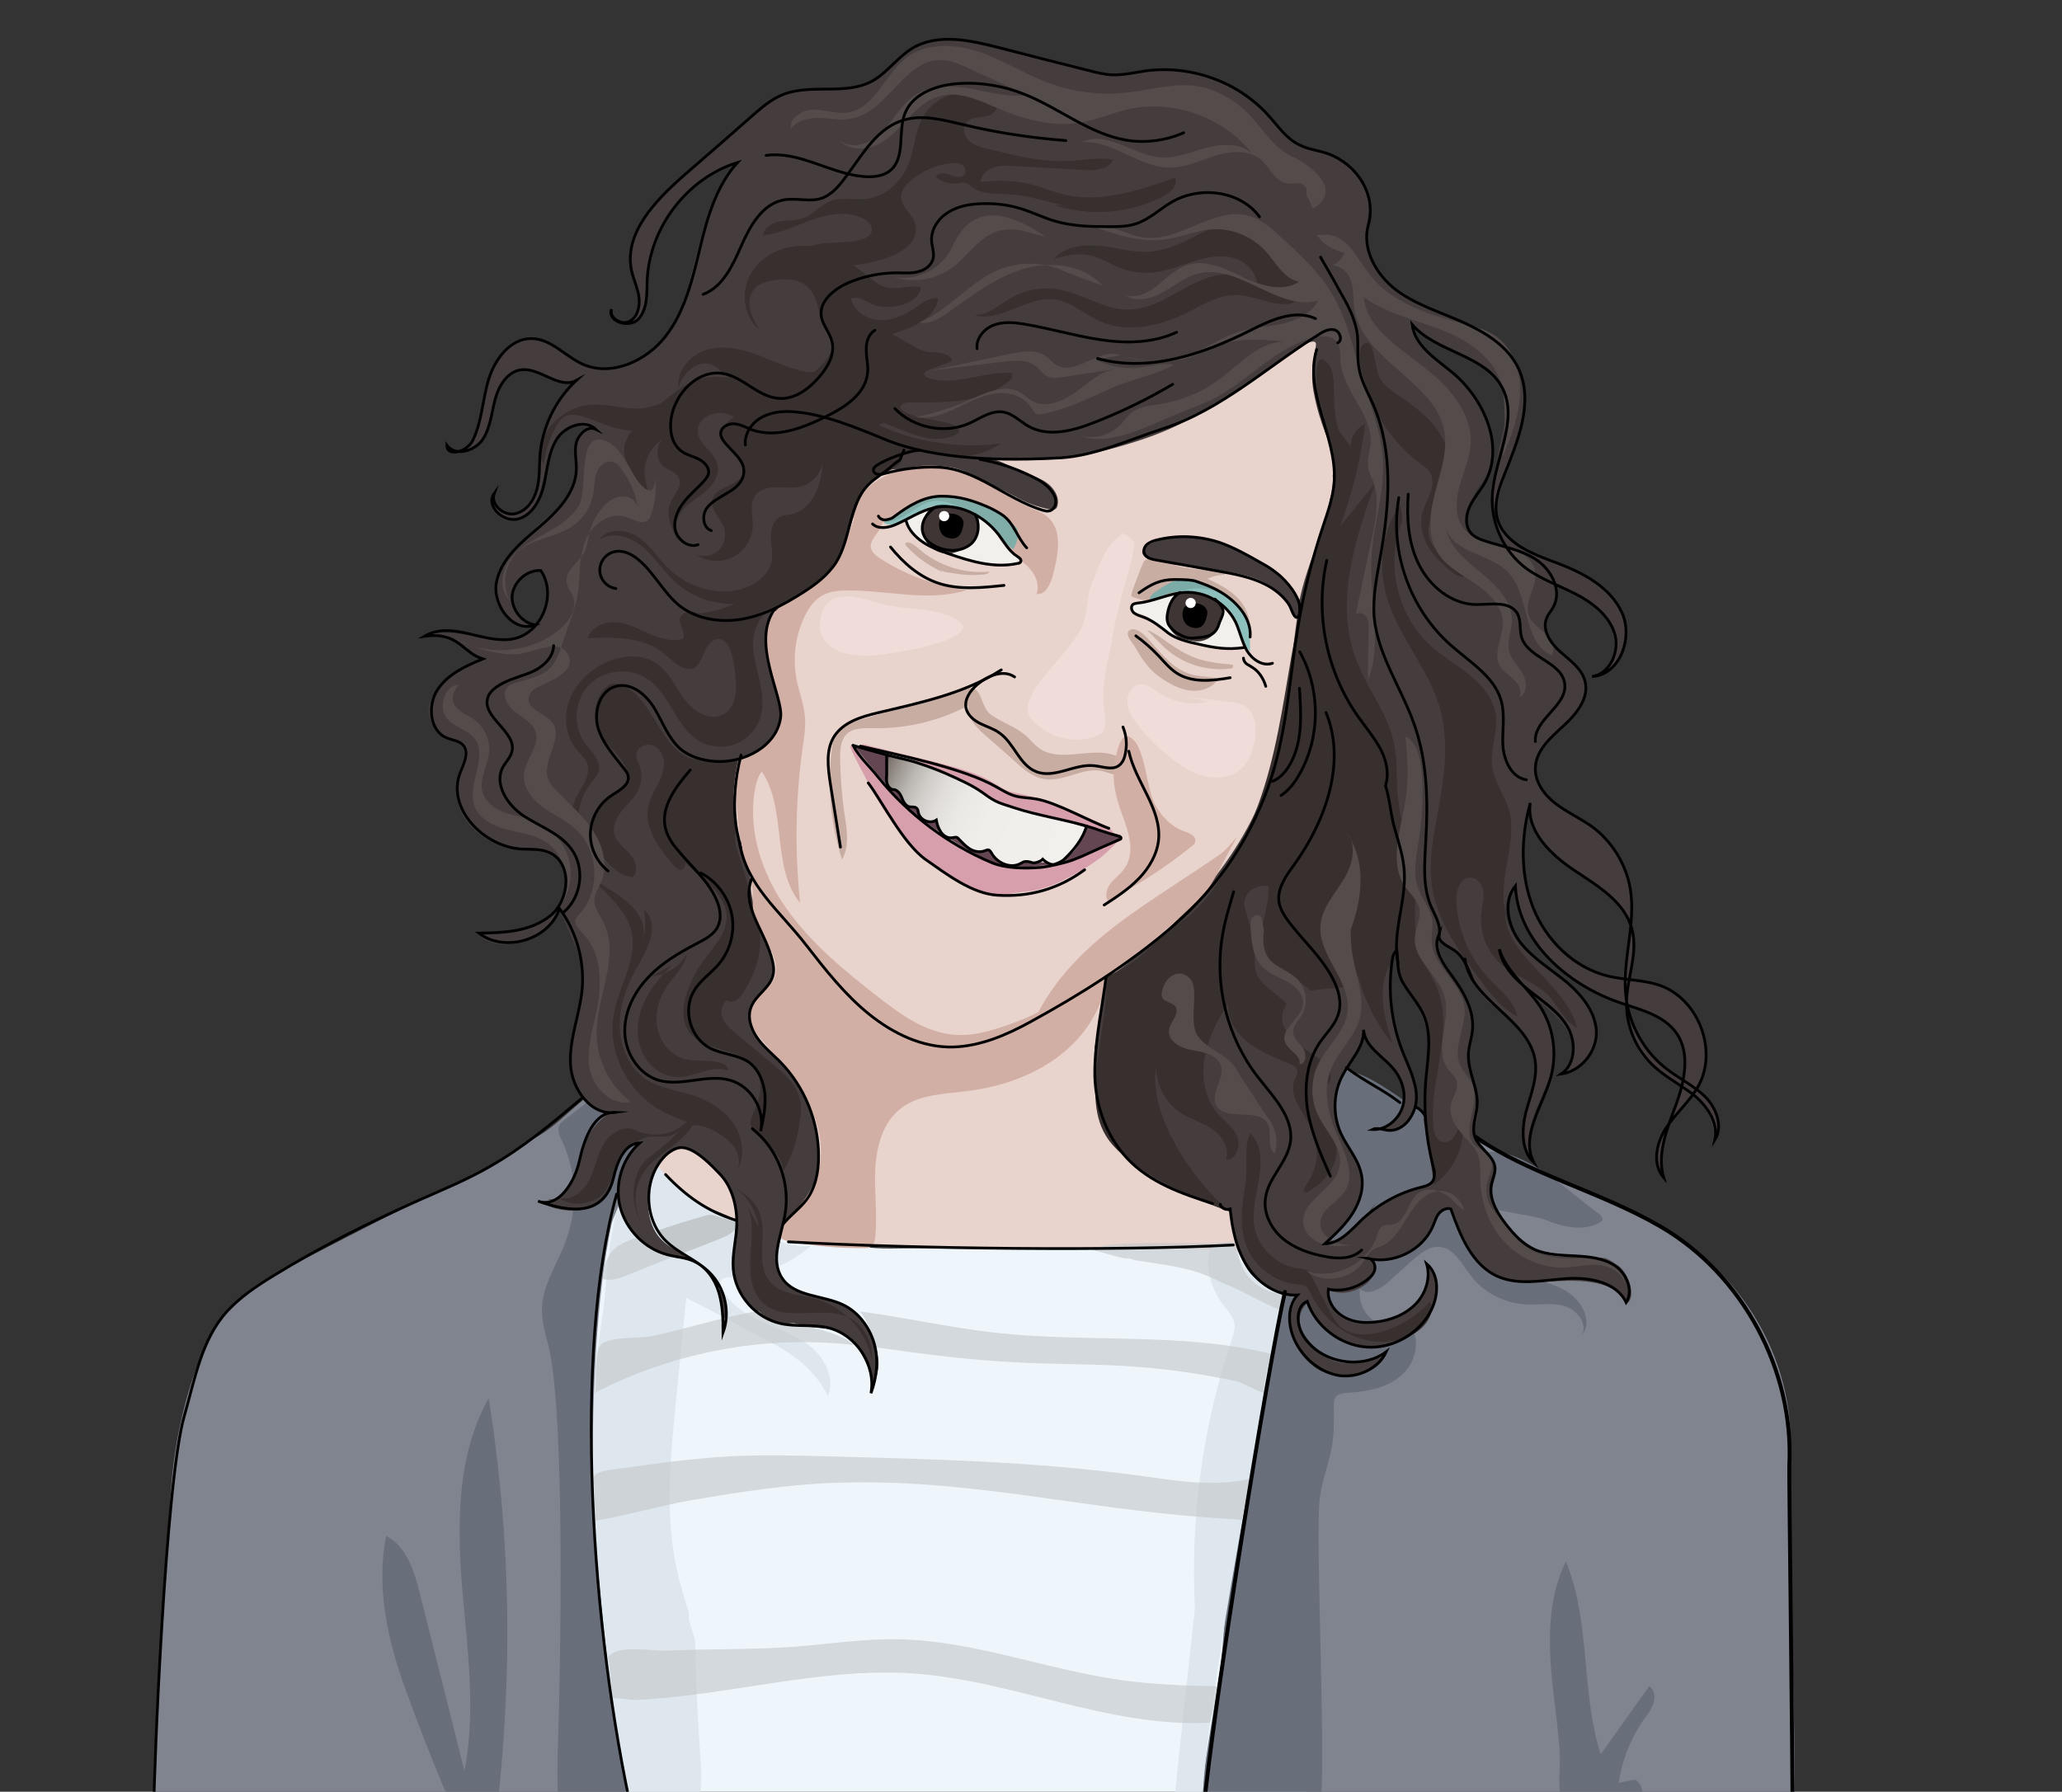 <svg xmlns="http://www.w3.org/2000/svg" width="527" height="458" fill="none" viewBox="0 0 527 458"><rect x="0" y="0" width="527" height="458" fill="#333333" stroke="none"/><g clip-path="url(#clip0)"><path fill="#EEF6FC" d="M148.202 398.135c.3 1.8.6 3.8 1.9 5.2 1.5 1.7 10.6 69.2 12.9 69.6 43.4 6.9 69.3-5.9 113.2-5.9 14.3 0 20.6-3.8 31.3-3.8 63.7 0 26.3-55.9 27.4-56.7 1.1-.8 1.5-2.2 1.9-3.6 8.1-31.7 16.2-64.2 13.4-96.9-41 13.1-42.9 12.2-122.6 13.1-9 .1-25.2-2.8-33.7-5.4-10.9-3.3-19.9-5.7-28.5-12.8-4.9-4-6-7.4-10.4-1.4-3.1 4.2-3.7 13.8-4.8 18.9-5.3 26.2-6.1 53.3-2 79.7z"/><path fill="#DDE7ED" d="M207.802 317.934c-5.7 5.3-13.5 8.4-21.3 8.6-.8 0-1.9.1-2.2.8-.3.6-.1 1.2.2 1.8 1.9 4.3 6.2 6.9 10.5 8.9 4.3 1.9 8.8 3.4 12.4 6.4 3.6 3 6 8.1 4.2 12.4-1.6-3.2-3.9-6.1-6.6-8.4-3.1-2.7-6.8-4.7-10.5-6.6-6.4-3.4-12.7-6.8-19.1-10.1-.9 8.7-1.8 17.4-2.6 26.1-1.5 14.9-3 30.201.5 44.8.8 3.2 1.7 6.3 2.7 9.4.2.7-.1 1.401.1 2.1 3 10.301.3-3.5 3 36.6 1.7 24.3-14.1 18.1-17.3 14-3.1-4.1-8.4-55.6-9.2-62.9-1.5-12.4-1.8-32.1-1.1-44.6.4-7.5 1.6-15 2.7-22.4 1-6.8 1.8-44.6 15.6-36.6 6.1 3.5 10.2 10.4 16.8 13.9 3.1 1.5 18.1 8.7 21.2 5.8z"/><path fill="#80848F" d="M329.502 327.734c-5.8 20.1-6.9 24.701-14.3 65.401-.4 2.1-1.4 10.6 0 12.3 1.2 1.5-9.7 59.1-7.8 59.2 16.4.5 116.6-3 150.7-1.5 1.6.1-.7-59.9-1.1-84.1-.1-4.7.9-9.8.5-14.5-1.3-19-12-37.2-28.1-47.6-8.6-5.6-18.9-10.201-28.3-14.201-15.3-6.5-29.4-13.599-43.8-21.899-6.1-3.6-12.3-7.1-18.4-10.7-.4 11.9-3.6 23.699-9.2 34.099"/><path fill="#686E7A" d="M374.202 295.034c2 5.1.6 11.3-3.4 15.1 4 2 8 4 10.9 7.3 1.8 2 3.1 4.4 5.1 6.2 3.5 3.2 8.6 3.8 12.8 6 4.2 2.2 7.7 7.7 4.8 11.5 1.3-3-1.5-6.4-4.6-7.3-3.1-.9-6.5-.2-9.8-.4-5.6-.3-11-3.1-14.3-7.6-2.2-2.9-4.1-6.7-7.7-7.1-2.7-.3-5 1.7-7 3.4-2.1 1.901-4.2 3.7-6.2 5.6-2 1.8-5.3 3.6-7.2 1.7-.5 3.1.9 6.3 3.4 8.1 2.5 1.8 6 2.1 8.8.6 3.5 3.5 2.3 10-1.5 13.3-3.7 3.4-9 4.3-14 4.6-1.1.1-2.4.2-3 1.2-.3.5-.4 1.201-.4 1.9 0 3.301.1 6.7-.4 10-.7 4.7-2.6 9.1-3.2 13.8-1.3 10.3 2 71.3-.1 81.5-6.7.601-23.4.5-30.1 0-1.7-.1 2.5-23 5-39.5.2-1.6 1.2-15.5 1.5-17.1 1.6-12 3.2-24 4.8-36.1.7-5.2 3.7-10.8 4.9-15.9 1.5-6.7 1.5-12.9 3-19.6 3.8-16.1 2.7-33.1 6.6-49.2 2.1-8.7.7-16 7.1-14.9 3.9.7 15.2 8.1 18.9 9.9 6.1 3.3 12.8 6.4 15.3 13z"/><path fill="#80848F" d="M151.402 375.934c-.2 37.2 9.1 83.1 10.5 88.7.8 3.2-102.3 6.7-122.6 2.3-1.4-.3 2.5-55.7 3-65.1.3-5.6 1.1-11.6 1.1-13 0-13.4 2.4-27.6 7.4-40.9 2.3-6.2 5.7-11.2 10.4-15.9 5.1-5 11.9-7.8 18.3-11.1 13.4-6.9 24.9-13 38.8-19.1 5.7-2.5 12.2-7.6 17.6-10.5 5.5-2.9 7.8-5.8 14.5-11.3 1.8 2.5 5.7 3.2 8.8 3.6-3-.1-5.9 2.3-7.1 5.5-2.6 6.5-2.9 9.7-4.1 12-1.6 3.1-4.7 6-8.1 5.4 3.8 1.3 7.7 1.8 10.6 1.6 4.1-.3 7.9-3.4 8.7-9.6.3-2.6 2.7-7 5.6-7.3-3.3 5-4 7.1-5.3 13.2-.4 1.8-2.8 6.7-3.2 8.5-4 18.6-4.8 44-4.9 63z"/><path fill="#686E7A" d="M157.402 441.334c.3 1.5 4.6 24.3 3.8 25.6-1.5 2.6-13.6 4.5-15.4 2.1-1.7-2.4-3.9-2.5-3.2-22.8.6-18 2-85.1-2.5-102.5-.8-3-1.6-6-1.6-9 .1-6.3 4.1-11.8 6.2-17.8 3-8.2 2.6-17.5-1.1-25.4-.6-1.2-1.2-2.6-.7-3.8.3-.6.8-1 1.4-1.5 3.5-2.7 6.9-5.4 10.4-8.1.5-.4 1.1-.8 1.7-.9.8 0 1.4.4 2 .9 3.3 2.5 9 5.2 11.5 8.5 2.7 3.7 0 5.7-2.6 9.2-3.4 4.5-5 1-7.7 6.1-6.3 11.9-8.2 48.3-8.7 70.1-.2 11.4 4.5 58.1 6.5 69.3z"/><path fill="#CFBCAE" d="M301.102 97.034l-10.9.4c3.6 1.1 7.3.8 10.9-.4z"/><path fill="#686E7A" d="M408.602 310.234c.7.5 1.4 1.6.7 2-4.2 2.7-9.7 1.5-14.3-.4-6.1-2.4-34-3.1-20.7-14.8 10.4-9 26.6 7.8 34.3 13.2z"/><path fill="#686E7A" d="M360.602 282.434c2.7 1.6 5.4 3.201 7.3 5.701 3.2 4.1 3.5 9.699 3.7 14.899 0 1.1.1 2.3-.5 3.2-.6 1.1-1.8 1.6-2.9 2.2-6.4 3-12.9 6-19.3 9-5 2.3-10.1 4.7-15.6 5.6-.6-7.4 4.3-14.099 5.8-21.399.9-4.301.7-8.7.5-13-.1-3.3-1.3-10.6 1-13.5 4.1-5 16.2 5.099 20 7.299z"/><path fill="#E9D3CD" d="M350.402 99.635c-1.2-8.2-6.5-16.5-14.6-18.2-8-1.7-15.7 3.4-22.4 8-3.6 2.5-7.6 4.9-11.7 6.3h.3c-17.9 5.2-36.6 7.6-55.3 7.3-8-.1-16.5-.7-23.6 3-4.6 2.5-8.2 6.5-12 10.2-7 6.7-15.3 12.3-20.8 20.3-9.1 13.3-9 30.7-8.5 46.8l1.5 52c.3 10.6.5 21.5-3.7 31.2-2.8 6.3-7.2 11.5-12.2 16.3.1 3.8-1.3 7.2-3.3 10.5 2.1 2.3 4 4.7 6 7.1.2 0 .3.1.5.2 3 2.4 5.9 5.2 8.9 7.7.1 0 .2 0 .3.1 4.7 1.5 10 3.8 14.2 7 19.2 4.3 46.7 3.5 57.2 3.6 6.6.1 47.5-.1 59.2.4 1.7.1 3.4.2 5.2.3.1-.1.3-.1.4-.2 5.2-2.9 8.7-7 10.2-12.2-.2-2.2-.8-4.3-1.7-6.4-7.4-5.4-15.7-9.7-22.7-15.8-9.3-8.2-15.9-22.1-9.8-32.8 4.5-8 14.2-11.2 21.3-17.1 12.4-10.3 15.6-27.7 21.2-42.8 4.2-11.1 10-21.7 12.4-33.4 2.3-11.3 1.2-23.1 2.1-34.6.9-8.3 2.7-16.6 1.4-24.8z"/><path fill="#453D3D" d="M435.602 265.934c-1.5-6.5-4.4-10.9-10.4-13.7-4.8-2.2-11.6-1.7-16.6-3.2-15.8-4.8-23.4-26.2-17.9-41.8 2.9 14.7 21.6 17.9 26 28.5 1.3-13.2-3-20.4-13.9-26.9-1.7-1-6.5-3.3-8.9-7.5-3.5-6.1.3-10.5 4.1-14s8.3-8 6.9-13c-.9-3-3.2-5.5-5.6-7.4-3.4-2.7-5.7-6.8-4.1-9.1 2.1-2.9 3.1-5.9 2.6-8 4.9 2.1 9.7 4.2 12.8 8.6 3.1 4.4 2.6 11.3-1.5 13.7 7.6-2.4 8-12 3.9-17.7-3.7-5.3-9.6-8.5-15.6-10.8-1.9-.8-3.9-1.5-5.7-2.4-4-.6-6.4-3-7.4-6.2-.4-.5-.7-1-.9-1.6-1.4-3.2-.6-6 .5-8.9.4-2.5 1.2-5.1 2-7.6 2.6-7.3 4.8-14.5 2.3-21.8-2.1-6.3-6.2-8.6-11.1-11.1-5.9-3-14.1-6.3-19.9-9.5-3-1.7-6.8-6.5-7.6-9.9-.8-3.2-.5-6 .1-10 1.5-9.3-7.5-15.2-17.4-17.3-1.4-.3-11.7-13.5-23.3-17.6-12.2-4.3-19.1.5-26.6-.7-3.3-.6-36.1-8.8-39.5-9-11.2-.6-14.8 6.8-17.6 8.9-12.1 9.3-18.6-3.2-35.3 12.4-8.6 8.1-21.9 18.3-25 23.5-1.2 2.1-2.8 3.9-3.5 7.1-1.8 7.6 2.4 11.4 1.9 15.5-.5 4-3.2 4.5-2.3 5.2.3.3 4.5-1.8 4.5-11.7 0-6.1 3.2-13.7 7-18.4 6.3-8.1 15.8-11.5 15.3-10.9-6.6 7.3-11.8 30.4-12 32.3-.5 4.5-6.3 21.6-24.4 20-6.6-.6-10.9-9.7-18.1-7.5-11 3.2-9.8 25.4-14.2 27.6-1.5.7-2.5 1.1-3.4 1.3 1.1.2 2.5.2 3.9-.3 8.7-2.9 3.6-19.4 13.7-20.5 3.3-.4 9.3 4.6 13.5 3 0 0-7.4 8.1-8.7 15.9-.5 2.8 0 9.9-1.6 12.6-7 12.2-10.9 1-10.9 1-1.6 3.1 4.1 9.4 9.5 4.1 5.8-5.6 2.4-25.8 15.8-21.7 0 0-3.6.1-3.8 3.5-.2 6 0 13.4-3.6 16.2-12.7 10.2-23.6 21.2-12.6 30 1.1.8 2.4 1 4.4 1.1.3 0-12.2-8.8 2.1-14.6 1.2-.5 2.5 3.4 2.3 7-.2 3.8-2.9 8-3 8.1-5.4 3.9-8.7 3.3-10.3 2.9-15.6-3.5-17.6-1-16.6-.9.1 0 2.3-.6 4.9.6 3.3 1.4 7.2 4.7 8.7 5.2 0 0-22.9 8.7-10 20.2 1.3 1.1 7.1.4 4.5 6.6-2.8 6.5-2.1 16.1 9.9 20.8 3.8 1.5 10.4.3 14.1 3.2 2.3 1.8 3.9 6.1 1.4 10.9-5.9 11.3-21.2 7.8-21.2 8.6 0 .9 10.6 8 21-5.9 0 0 5.8 13.1 5.8 14.5-.5 12.4-3.9 19-3.3 25.3.7 7.6 7.7 11.8 10.2 11.7-1.9 1.4-5.6 3.7-7.4 10.9-3.3 13.4-9.8 11.4-9.2 12.3 1 1.3 8.8 3.3 13.6 0 4.2-2.9 4.2-8.9 6.2-12.7.9-1.7 3.9-2.8 4.9-3.3-1.5 1.4-8.4 9.2-5.1 18.6 3.7 10.7 16.8 12.2 16.3 11.2-1-2.2-9-2.6-9.6-13.5-.6-11.1 7.4-14.8 9.3-14.4 1.7.3 4.4 1.6 9.6 7.5 8.2 9.4-1.1 20.4 5.4 30.1 5 7.5 9.2 7.3 22.4 8.6 7.9.8 11.1 14.6 11.1 14.1.3-2.2 3.1-4.9-1.4-13.8-5.7-11.3-16.7-5.5-22-13.2-3-4.3-.3-9.8.4-13.8.4-2.4 13.2-5.4 7-28.5-.2-.9-2.7-8.3-12.3-17.2-2.6-2.4-6.6-7.9 1-14.9 5.7-5.3-5-16.8-4.3-28.6.1-2.2-4.8-5.3-4.6-29.3 0 0 18.4-1.1 9.9-22.2-2-5-2.2-10.1.6-15.9 0 0 10-3.9 15.9-12.4 4.3-6.3 3.6-16.9 9.1-20.9 4.3-3.1 8.8-6 13-8.4 0 0 12.1 4.1 36.1 2.5 3.5-.2 21.2-4 31.2-9.6 8.2-4.6 12.6-6.6 22.2-13.8 1.4-1 9.5-7.8 11-6.3.7.7-1.7 5.7-.5 12.5 1.8 9.6 4.1 11.5 4.9 17.6 1.6 12.6-7 25.3-8.7 37.3-2.1 14.9-3.1 29.2-7.5 43.6-6.3 20.3-23.2 38.7-41.2 51.4-1.7 1.2-1.5 5-1.7 7.1-.5 5.6-1.8 10.1-1.8 11.9 0 6.7 1.3 13.9 3.6 20.4 3.3 9.2 17.3 15.8 26.7 18.6 3.1 1 1.9 0 4.5 2 0 0 .7 4.2 1.3 6.9 3.1 13.3 10.8 13.6 15.9 14.4-4.3 7.2-.9 14 3.8 17.9 4.7 4 16.5 3.6 18.8-3.2-4.2 3-11.9 3.3-14.9 1.2-4.2-3-10.5-8.9-5.2-14.2 3.6 8.4 12.3 14.3 23.4 10 8.1-3.1 12.4-12.3 7.4-19.4.6 6.6-2.9 11.6-9.1 13.7-6.3 2.1-16.4 2.1-16.2-7.5 4 2.2 11.1-.8 11.9-5.3.3-1.6-2-2.5-2.6-2.7.6.2 4.6.6 5.4.5 12.4-1.8 10.7-13.1 16.3-13.1.8 0 2.4 5.7 2.8 6.3 1.5 2.7 1.7 3.4 2.3 4.3 5.3 8.5 11.3 8.3 18.8 7.9 7.6-.4 17.6-1.1 21.3 5.5 2.5-2 0-8.5-2.8-9.9-2.8-1.5-8.2-2-11.4-2-6.9.2-11-1.2-15.3-6.6-3.4-4.299-4.3-4.2-5-9.6-.4-3.2 3.3-6.6-1.4-10.4-2.2-1.799-3.9-3.8-3-6.4 1.8-5.8.4-9.8-1.2-16.2-1-3.9 2.9-9.3-.8-16.7-2.9-5.9-8.5-11.3-7.1-15.4 2.3 2.1 6.2 3.6 7 6.8 1.2 4.8 4 8.8 7.5 10.9 1.1.6 3.4 3.1 4.2 4 3.7 4.2 5.1 5.8 5.7 11.4.8 7.6-6.5 13.6-1.9 22.5.5-3.5-1.1-5.9 5.2-18.8 4-8.2.2-16.5-5.2-23.3 11.4 8.9 14 13.7 9.5 21.1 13.5-6.2 7.5-15.3 3.6-20.4-3-4-10.1-7.2-14.5-12.1-4.3-4.9-6-10.8-1.9-15.9-.6 7 5.4 19.7 20 27.3 6.8 3.6 15.4 4.3 20.6 10.1 5.3 5.9 2.6 15.9-1.4 23.2 5.4-4.4 11.5-11.2 9.3-20.8zm-71.3 37.1c-3.1 1.5-5.4 1.7-8.6 3.1-1.2.5-4.5 2.8-5.4 3.5 0 .1 2-3.1 1.9-2.9-1.9 3-8.8 10.2-13.3 11.5-1.3.4 3.5-3.5 4.5-4.6 1.1-1.2 5.4-6.6 4.4-13.7-.4-2.8-5.3-9.5-6-12.3-1.5-6.4-.4-5.5.6-11.5.1-.5 4.6-8.4 5-8.6.6-.5 1.1-3.7 1.4-2.6.1.3 3 5.1 4.5 5.5.5.5 5.8 5.1 5.4 9.9-.2 3.3-1.4 4.501-2.3 5.8-.9 1.3-2.8 2-4 2.3 1.6.3 4.9 1.3 7-1.7 1.3-1.8 2.8-1.2 2.3-8.2-2.1-6.4-6-16.7-6.4-23.1-.7-2.5.5-9.8 1.1-12.6.3-1.3.9 3.3 1 4.8.3 3.1 1.3 3.7 1.3 3.7.7 2.6 2.7 3.7 3.9 6.4 1.8 4.1 3 7.7 2.3 13-.1.5-.8 7.3-.8 10.1.1 1.7-.2 4.6-.3 5.5.8 4.7 2.6 8.6 2.6 13.4.1 3.1-1.6 3.1-2.1 3.3zm10.8-168.6c-.6-2 .4-4.7 1-6.6 1.2-3.4 3.4-4.5 4.5-7.9 1.1-3.2 1.3-9.8-2-16.2-2.9-5.6-11.3-11.1-15.7-16.1-1.1-1.2-3-5.6-1.9-4.4 3.6 4.1 12.2 6 16.2 9.5 2.9 1.6 3.8 3 5.3 4.8 4.9 6 1 12.4.2 19.8-.1.6-1.6 6.8-1.6 7.7-.1 2.6 0 4.8.4 7.3.2 1 2.6 6.9 2.6 6.9-3 .6-8.2-2.3-9-4.8z"/><path fill="#453D3D" d="M227.002 116.734c-1.6 0-3.2 1-3.7 2.5 3.2 1.2 6.8.7 10.2.4 6.5-.5 9.3-1.2 15 1.8 2.4 1.2 8.4 4.1 10.8 5.4 2.8 1.6 5.9 2.8 9.1 3.4.4.1.9.2 1.3-.1.4-.2.5-.6.6-1 .4-1.8-.5-3.6-1.8-4.9-1.3-1.3-3-2-4.7-2.7-2.6-1.1-5.2-2.2-7.8-3.4-5.2-2.2-11.5-2.4-17.1-3.2-5.6-.8-10.5-2.2-15 1.2m69.7 26.901c.9.5 2 .7 3 .8 4.5.6 9.1 1.2 13.6 1.8 6.2.8 13 1.9 17.3 6.4 1.7 1.8 2.8 6.6 4.8 5.5.7-.7.8-1.9.5-2.9-.3-1-.9-1.8-1.6-2.6-1.4-1.8-2.7-3.5-4.4-5-1.4-1.2-3-2.2-4.7-3.1-3.4-2-6.9-4.1-10.6-5.4-3.8-1.3-8-2-12-1.3-2.1.4-11.3 2.7-5.9 5.8z"/><path fill="#F2F0EC" d="M235.102 137.935c1.5 1.1 3.3 2.5 5 3.1 6.1 2.1 12.4 3.4 18.8 3 .3 0 .7-.1 1-.3.5-.3.5-1 .3-1.6-.2-.5-.7-.9-1.1-1.3-3.7-3.5-6.8-7.6-11.1-10.5-2-1.3-6.7-1.4-9.4-.5-1.6.5-6.7 3-6.7 3-.3 1.8 1.9 4.2 3.2 5.1zm55.9 16.099c-.6.1-1.4.4-1.6 1-.2.6.3 1.2.8 1.5.5.3 1.2.3 1.8.5 1.9.6 3.1 2.4 4.6 3.6 1.5 1.2 3.2 1.8 5 2.5 5.1 1.9 10.6 3.7 15.9 2.2-.5-4.2-2.7-8.1-6-10.8-3.1-2.5-6.1-3.2-10-3.1-3.3.2-7.1 1.8-10.5 2.6z"/><path fill="#403535" d="M242.102 141.534c2.4.1 5.7-1.9 7.1-3.8 1-1.4 1-3.2.9-4.9 0-.2 0-.4-.1-.5-.1-.2-.4-.4-.6-.5-3.1-1.6-9.8-4.9-12.3-1.1-3.4 5-.2 10.6 5 10.8zm56.1 16.601c0 .5 0 1 .2 1.5.4 1.2 2.1 3.1 3.3 3.5 1.1.4 2.7.7 3.8.8 3.2.3 6.4-2.3 6.6-6.3.1-1 .4-2-.1-2.9-.5-.9-1.5-1.5-2.5-1.9-6.1-2.7-10.9-2.6-11.3 5.3z"/><path fill="#634652" d="M258.402 206.235c3.9 1.3 25.4 6.3 28 7.3-.1.8-.9 1.5-1.7 1.8-5.8 2.5-11.1 6.4-18.1 7.3-2.5.3-5.4-.1-7.9-.4-2.7-.3-6.3-2.3-8.8-3.6-3.7-1.8-11.5-7.1-13.3-8.4-2.1-1.4-5.1-4-6.8-5.9-8-9.1-11.9-14.2-11.9-14.2.4.4 7.8 2.5 17.1 4.9 2.9.7 6.7 2.5 9.9 3.8 4.9 2.1 10.5 6.4 13.5 7.4z"/><path fill="url(#paint0_linear)" d="M226.902 200.234c0 .4 0 .8.2 1.1.4.5 1.2.4 1.8.6 1.7.7 1.2 4 3.1 4.4.4.1.8 0 1.2 0 1.8.3 2.1 3.4 3.9 3.5.6 0 1.3-.3 1.9 0 .2.1.4.3.5.5.5.8.8 1.6 1.2 2.4.5.8 1.2 1.5 2.1 1.6.6.1 1.2-.2 1.8 0 .9.2 1.5 1.2 2.1 1.9 1.2 1.2 3 1.7 4.6 1.2.3-.1.7-.2 1-.2.3.1.6.4.8.6.7.9 1.4 1.8 2.3 2.5.9.7 2 1.2 3.2 1.1.7-.1 1.4-.4 2-.6 1.9-.6 3.9-.5 5.8-.4.3 0 .7 0 1 .2.4.2.7.6 1.2.7.3 0 .5-.1.8-.3 1.8-1 3.7-2 5.1-3.5.8-.9 2.1-3 3-5.3.1-.2 0-.4-.1-.6-.1-.2-.3-.3-.6-.3-1-.3-2-.6-2.9-.9-4.7-1.5-9.5-2.9-14.3-4.2-1.9-.5-3.8-.9-5.5-1.8-1.7-.9-3.2-2.1-4.7-3.2-3.4-2.4-7.1-4-11-5.3-2-.6-4-1.2-6-1.7-1.1-.3-4.3-1.6-5.1-.7-.5.6-.3 2.3-.3 2.9 0 1.2 0 2.5-.1 3.8z"/><path fill="#D79FAB" d="M217.402 191.234c.4 1.1 1.7 3.5 2.2 4.5 3.6 7 6.5 12.6 11.7 18.5 5.8 6.6 13.4 11.6 21.8 14.3 2.6.8 6.1-.4 8.8-.6 2.8-.2 5.9-1.1 8.5-2.3 4.2-2 6.9-3.5 10.6-6.2 1.5-1.1 5.4-4.9 4.8-4.7-1.4-.1-4.8 2.6-6.1 3.1-2.9 1.1-3.1.8-6 1.9-3.1 1.2-7.4 1.5-10.7 1.9-5 .6-8.6-.7-13.1-2.9s-10.2-5.5-14.1-8.6c-2.6-2.1-5.1-4-7.3-6.5-1.8-2-3-4-4.9-6-2.4-2.5-3.9-5.5-6.1-7.1-.1.2-.2.4-.1.7z"/><path fill="#D79FAB" d="M222.202 190.634c5.5 1.4 11.1 2.8 16.6 4.1 5.4 1.4 10.9 2.7 15.7 5.7.9.6 1.8 1.2 2.8 1.6 1 .4 2 .6 3 .8 7.6 1.5 14.8 4.8 21.8 8 .5.2 2.6 1.6 2.5 2.2-2.1.2-5.7-1.3-7.7-1.9-6.1-1.7-12.3-3.5-18.4-5.2-2-.6-4.1-1.2-6-2.2-2.1-1.1-3.6-3.3-5.8-4.1-2.8-1-9.8-4.5-15-5.9-3.8-1-8.3-1.5-11.8-3.2.5-.5 1.6-.1 2.3.1z"/><path fill="#453D3D" d="M415.102 256.434c.3-2.4.5-4.9 1.1-7.3.3-1.1.7-2.3.8-3.4.3-1.7.7-7-.2-8.5-.9 5.3-2.8 13.7-1.7 19.2zm2.9 10.501c.4.9.8 1.9 1.4 2.7.7 1 1.6 1.7 2.6 2.5 2.7 2.2 5.5 4.3 8.4 6.4 1.2.9 2.4 1.7 3.5 2.7 2.6 2.4 4.1 5.9 4.3 9.4 1.3-1.7 1.3-4.1.4-6.1-.8-2-2.3-3.6-3.9-5-3.3-3-6.5-4.4-10.1-7.2-3-2.3-6.8-8.6-8.7-11.9.6 1.4 1.5 5.1 2.1 6.5zm5.8 25.499c-.2.7-.3 1.3-.4 2-.1 1-.2 1.9-.1 2.9.2 1 .6 1.9 1.4 2.5-.1-.7-.1-1.5-.2-2.2 0-.5-.1-1.1-.1-1.6 0-.8.2-1.6.3-2.4.2-.9.8-2.5.4-3.3-.6.5-1 1.4-1.3 2.1z"/><path fill="#382F2F" d="M205.702 62.834c-5.4-.2-10.9 2.3-13.7 6.9-2.8 4.6-2.1 11.2 2.1 14.6-1-1.7-2-3.4-2.4-5.4-.4-2 0-4.1 1.5-5.5 1-.9 2.3-1.3 3.6-1.6 3.3-.7 7.1-.8 9.6 1.5 2.4 2.2 2.7 5.8 3.7 9s3.8 6.4 7 5.4c-1.8 2.9-3.9 6.1-7.2 7.1-2.1.6-4.3.2-6.4-.4-3.9-1.1-7.6-3-11.6-4.3-3.9-1.3-8.2-1.9-12.1-.4-3.8 1.4-7 5.4-6.4 9.4 1-3.8 4.9-7.3 8.5-5.9 1.3.5 2.3 1.6 3.3 2.5 5.1 4.8 12.6 7.6 19.3 5.3 5.9-2 9.9-7.4 15.4-10.2-2.8 2.6-3.4 6.8-5.6 9.9-2 2.8-5.3 4.5-8.7 5.1-3.4.7-6.9.5-10.3.2-2.3-.2-4.8-.5-7 .3s-4.1 3-3.7 5.3c.6 3.6 6.2 5.7 5.3 9.3-.9 3.4-6.8 3.2-7.8 6.6-.8 2.7 2.1 4.9 3 7.6.6 2 0 4.3-1.6 5.7-1.6 1.4-4 1.7-5.9.8 2.8 2 6.7 2.3 9.7.8 3-1.5 5.1-4.8 5.1-8.3 0-2.5-.9-5.2.5-7.3 1.1-1.7 3.4-2.3 5.4-2.3 2 0 4.1.3 6.1-.1 3.2-.7 5.7-3.7 6-6.9-.3 2.9-.7 5.8-1.9 8.4-1.2 2.6-3.4 4.9-6.2 5.5-.9.2-1.9.2-2.8.6-1.8.8-2.5 3.1-2.5 5.1 0 2 .5 4 .3 5.9-.7 4.9-6.2 7.8-11.2 8.1-5.6.3-11.2-1.9-15.2-5.8-2.7-2.6-4.6-5.9-7.7-8-3-2.1-7.9-2.5-10 .6 3.4-2.2 8-.7 11 1.8s5.2 6.1 8.1 8.8c5 4.7 12.2 6.8 18.9 5.4 6.7-1.4 12.5-6.4 14.8-12.8 1.4-4.1 1.7-9 5.2-11.5 1.9-1.4 4.5-1.8 5.9-3.7 2.3-3.1-.3-8.4 2.6-11 1.2-1.1 3-1.3 4.6-1.2 2.5.1 5 .8 7.2 1.8-2.7.1-5.4 1.3-7.3 3.2 3-1.7 6.2-3.5 9.6-3.6 2.7-.1 5.2.9 7.8 1.3 4.9.8 10.1-.3 14.3-3.1-13.5 1.8-27.7-1.4-39.1-8.9 4.3-1.8 6.9-6.9 5.9-11.4-.3-1.4-.8-2.8-.2-4.1.3-.7.9-1.1 1.5-1.5 2.8-1.9 6.2-2.6 9.3-4 3.1-1.4 6.1-3.9 6.5-7.2-2.3-.3-4.2 1.3-6.1 2.6-2.7 1.8-5.8 3.2-9 3-3.2-.2-6.5-2.3-7.2-5.5 1.8-.8 3.8.7 5.6 1.5 3.6 1.6 11.6.3 12.3-4.4-4.4-1-7.4 1.9-11.7-1.4-5.7-4.1-10.3-9-18-9.2zm-17.6 112.1c.2 2.9-.7 6.3-3.3 7.7-3.4 1.8-7.5-.7-9.8-3.8-2.3-3.1-3.8-6.8-7-9.1-4.2-3-10.1-2.2-14.5.3-3.8 2.1-6.9 5.5-8.2 9.6-1.3 4.1-.6 8.9 2.2 12.2.9 1 2 1.9 2.5 3.2 1.1 2.7-.9 5.5-2.3 8-1.5 2.5-2.3 6.2.1 7.8-.3-3.8.9-7.7 3.2-10.6.8-1 1.7-1.9 2-3.1.7-2.7-1.9-5-3.6-7.3-3.1-4.4-2.6-11 1.2-14.8 3.8-3.9 10.3-4.5 14.8-1.5 5.9 3.9 7.4 12.6 13.5 16 2.8 1.6 6.4 1.8 9.4.5s5.3-3.9 6.2-7.1c.8-3.1.2-6.4-.5-9.6-.7-3.2-1.7-6.3-1.5-9.6.2-3.2 1.8-6.6 4.8-7.9-5.4 2.8-12 3.3-17.8 1.3-1-.4-2.1-.8-3.1-.8s-2.3.6-2.6 1.6c-.5 1.8 1.7 3.8.7 5.4-2.9.8-5.9-.2-8.7-1.4-2.7-1.2-5.4-2.7-8.4-2.9-3-.2-6.4 1.3-7.2 4.1 6.8-.3 14.2-.4 19.5 3.9 1.3 1 2.4 2.3 3.8 3.1 6.8 4 5.2-6.2 9.9-6.8 4.1-.4 4.5 8.9 4.7 11.6z"/><path fill="#382F2F" d="M168.902 186.535c-2.5-3.9-4.6-8.2-8.5-10.7-1.1-.7-2.4-1.3-3.7-1.1-1.4.3-2.6 1.4-3.3 2.7-1.7 2.9-1.8 6.6-.3 9.6 1.7 3.4 5.2 5.6 6.8 9.1.4.8.7 1.8.5 2.7-.2 1.1-1 2-1.9 2.7-3 2.8-6.8 5.5-7.2 9.6-.3 2.7 1 5.4 2.6 7.6 1.9 2.7 4.5 5.2 7.8 5.5 1.7-1.5.8-4.3-.7-5.9-1.5-1.7-3.5-3.1-4-5.2-.5-2.2.7-4.4 2.1-6.1 1.4-1.7 3.2-3.2 4.1-5.2.9-1.9 1-4.2.2-6.2-.3-.9-.8-1.7-.8-2.6 0-1.9 2.5-3.2 4.3-2.5 1.8.7 2.8 2.8 2.8 4.7 0 1.9-.8 3.8-1.7 5.5-.9 1.7-1.9 3.4-2.3 5.3-1.2 5.6 2.8 10.9 6.6 15.3.5.5 1 1.1 1.7 1 1.3-.1 1.4-2.1.9-3.3-1.3-3.2-3.4-6.3-3.5-9.8-.1-4.7 4.2-8.9 8.9-8.9.3 4.3-2.2 8.5-1.5 12.8.7 4 4.1 6.8 6.3 10.2 3.6 5.3 4.5 12.3 2.4 18.3-1.2 3.4-3.4 6.7-3.5 10.3 0 1.8.8 3.9 2.6 4.1 1.5.1 2.7-1.2 3.5-2.5 2.5-4 4.3-8.6 4.2-13.4-.1-2.5-.7-5-1.3-7.4-1-3.7-2.1-7.3-3.2-11-.5-1.5-.9-3-1.4-4.4-1.2-3.8.1-4.5-.6-8.4-1.5-7.4 2.1-20.6 1.5-15.2-.2 1.6-11 1.2-13.4-.1-3-1.3-5.2-4.2-7-7.1z"/><path fill="#382F2F" d="M204.202 280.134c-1.2-3.5-4.1-6-7-8.4-3.1-2.6-6.3-5.2-9.4-7.8-1.5-1.3-3.2-2.8-3.4-4.8-.2-2.1 1.4-3.9 2.7-5.6 4.2-5.4 6.2-12.5 5.7-19.4-1-1.8-1.7-3.6-1.3-5.7 0-.1.1-.2.1-.3-.2-.8-.5-1.5-.8-2.3-2.1-5-5.6-9.5-6.8-14.7-1-4.3 1.3-11.4-1-15.1-1.9-3.1-5.8-2.8-8-.4-5.2 5.9-5.6 17.9-.7 23.9 2 2.5 4.7 4.4 7 6.6 2.3 2.2 4.4 5.1 4.4 8.3 0 4.3-3.4 7.7-5.9 11.1-1.7 2.3-3 4.8-4 7.5-1.3 3.4-1.8 7.4.1 10.4 3.8 5.8 14 4.1 17.4 10.1 1.9 3.2.9 7.3-.6 10.7-.6 1.3-1.2 2.7-.7 4 .3.8.9 1.4 1.5 1.9 2.9 2.6 6.4 5.3 6.7 9.2 2.3-3.9 3.7-8.3 4.2-12.8.5-2.1.5-4.3-.2-6.4zm153.9-146.2c-4 10.7-.8 23.7 7.7 31.3 3.1 2.7 6.7 4.8 9.9 7.4 3.2 2.6 6 6 6.6 10.1.6 4.5-1.6 9-.9 13.5.6 3.8 3.1 6.9 4.2 10.6 2.7 9.2-4.1 19.7 0 28.4-.3-.6-.6-1.1-.9-1.7 0 5.9 4.6 10.5 8.5 14.8 4 4.3 8.4 8.7 9.9 14.4-3.4-1.7-4.9-5.7-7.5-8.4-3.3-3.3-8.1-4.6-11.7-7.6-3.8-3.2-5.9-8.4-5.3-13.4.2-1.8.7-3.6.5-5.4-.2-1.8-1.6-3.6-3.4-3.6-2.6 0-3.6 3.4-3.5 6 .3 7.4 3.4 14.6 8.5 20 2.8 2.9 6.3 5.6 7.1 9.5-4.1-2.1-7-5.9-9.7-9.6-5.4-7.3-11-15.1-12.2-24.1-.7-5.5.2-11 1.2-16.4 1.7-9.4 3.5-19.2 1-28.4-3-10.9-11.7-19.6-14.2-30.7-1.6-7.4-.2-15.4 3.9-21.8.3 1.7.9 3.5.3 5.1zm-5.4-37.2c1.4 2.3 3.9 3.701 6.1 5.301 3.4 2.3 6.7 5 9 8.5s3.4 7.8 2.4 11.9c-.8 3-2.7 5.6-4 8.5-1.3 2.9-1.7 6.5.3 8.9 2.1 2.5 6.1 2.7 8.1 5.3.3.4.6.9.5 1.4-.3 1.4-2.4.9-3.5.1-2.5-1.9-4.8-4-6.4-6.6-1.6-2.6-2.4-5.9-1.7-8.9.5-1.8 1.4-3.4 2.1-5.2.6-1.8.8-3.9-.3-5.4-.5-.8-1.4-1.3-2.1-1.9-6.8-4.9-11.7-12.1-14.1-20.1-.7-2.2-3.2-9.4-.2-10.8 2.4-1.2 2.5 7 3.8 9zm-109.4-4.399c-2 .7-3.9 1.5-5.9 2.2-.5.2-1.2.6-1.2 1.1 0 .5.6.8 1.1 1 6.8 2.2 14.1-1.8 21.2-1.3.6.7-.1 1.7-.8 2.2-6.8 5.6-16.5 5.4-25.3 5.3-1.1 0-2.6.6-2.2 1.6.1.3.4.5.7.7 3.8 2.2 8.6 1.9 12.8 3.5.8.3 1.8 1.1 1.3 1.9-.1.2-.4.4-.6.5-2.7 1.4-6 1.4-9 .6-3-.8-5.8-2.1-8.7-3.2-.5-.2-1-.4-1.4-.2-.6.2-.7.9-1 1.5-1.1 2.1-4.2 2.3-6.5 1.5-2.3-.8-4.5-2.2-6.9-2.1-3.6.1-6.3 3.5-9.9 4-3 .4-5.8-1.3-8.3-3.1-2.5-1.8-4.8-3.9-7.8-4.4-3-.5-6.6 1.5-6.6 4.5 0 3.4 4.4 5.3 5.1 8.7.6 2.8-1.4 5.5-3.6 7.2-2.2 1.8-4.9 3.2-6.2 5.7-1.1 2.1-1.2 4.7-.2 6.8-1.7-3.1-3.4-6.7-2.1-9.9.9-2.2 3.3-4.4 2.2-6.5-.7-1.4-2.5-1.9-3.8-2.8-2.1-1.6-2.3-5.3-.3-7.1-3.2 2-5.1 5.9-4.6 9.6.2 1.8 1 3.5.9 5.4-.1 1.8-1.5 3.8-3.3 3.5.6-3.1.3-6.3-.8-9.2-.8-2-2.1-4-2.1-6.2-.1-2.8 1.8-5.3 3.7-7.2 2.3-2.3 4.8-4.3 7.3-6.3s5.1-4 8.1-4.9c3.9-1.2 8-.4 12 .4s8.1 1.6 12 .6c3.9-1 8.4-4.7 10-8.4 1.6-3.8-1.3-3.9-1-5 .4-1.8.4-1.2 2.2-1.2 3 0 5.9 1.4 9 1.5 2.4.1 4.1 0 6.2 1.1 2.6 1.3 4.8 3.1 7.7 4 1.7.1 6.5 0 6.6 2.4zm72.7-35.2c-3.6-.3-7.1 1.5-10.3 3.1-3.8 2-7.7 3.8-12 4.1-4.2.3-8.4-1.1-12.6-1.5-4.2-.4-9 .1-11.7 3.3 2.9-.8 6-1.5 9-.9 2.7.5 5 2.1 7.5 3.1 3.1 1.3 6.5 1.7 9.8 1.2 3.3-.5 6.4-1.8 9.6-2.8 3.2-1 6.6-1.7 9.9-.8 3.3.9 6.1 3.8 6.1 7.1-2.7-2.8-7.2-3.4-11-2.5-3.8.9-7.2 3-10.7 4.9-3.4 1.9-7.1 3.6-11.1 3.7-6.2.1-11.6-4-17.7-5.1-4.3-.8-8.9 0-12.7 2.3-3 1.7-5.8 4.4-9.2 4.2 6.8 2 13.4-4.8 20.5-4 4.3.5 7.8 3.8 11.7 5.6 7.3 3.2 15.8 1.1 22.9-2.5 3.6-1.8 7.2-4.1 11.3-4.2 4.2-.2 8.1 2 12.3 2.3 5.2.3 4.2-2.7 4.1-6.9-.3-6.5-9.7-13.1-15.7-13.7z"/><path fill="#C8ADA3" d="M240.902 146.235c-3.5-1.6-6.7-3.8-9.3-6.7-.1-.2-.3-.4-.2-.6.1-.3.4-.3.7-.3 1.1.2 2 1 2.9 1.8 4.9 4.2 11.5 6.3 17.9 5.7-.6.9-1.9.7-2.9.8-3.2.2-4.9-.2-8.3-.7-1-.2-2.2-1.1-2.7-2m57.9 20.599c4.6 4.7 11.5 7 18 6 .2-.3.3-.6.2-.9-3.7-.4-7.5-.7-10.9-2.3-1.6-.7-3-1.6-4.4-2.5-2.1-1.3-4.4-3.4-6.7-4.1 1.3 1.2 2.5 2.5 3.8 3.8z"/><path fill="#453D3D" d="M184.702 339.835c0-.6.7-1.7.8-2.3.2-.8.2-1.6.2-2.4 0-1.6-.4-3.5-1.3-4.9-.6-.9-.8-.9-.8.1s.4 2.2.6 3.2c.3 2.1.5 4.2.5 6.3z"/><path fill="#DDE7ED" d="M312.702 333.634c1.1 1.5 2.5 2.9 2.8 4.7.2 1.4-.3 2.8-.7 4.1-7.4 22-10.6 45.4-9.4 68.5 0 .8-6.2 55.2-5.7 55.8.5.6 5.4-8.4 7.7-8 1.6-28.3 14.8-95.3 20.9-127.4-6-2.1-11-7.1-13.2-13.1-4.7.3-6.4-.3-6.3 4.8.1 3.9 1.6 7.7 3.9 10.6z"/><path fill="#C3C8CA" d="M171.802 321.335c-.6-.2-1.1-.4-1.7-.6-.4.2-1 .1-1.3-.4 0-.1-.1-.1-.1-.1-2.3-1-4.5-2.2-6.1-3.8-.6.2-1.3.4-1.9.7-4.7 1.7-6.3 4.8-6.7 9.8 2.2.6 4.3-.2 6.4-1 3.8-1.6 7.6-3.1 11.4-4.6z" opacity=".64"/><path fill="#C3C8CA" d="M183.002 310.834c-.5-.2-1-.3-1.5-.3s-1 .1-1.5.3c-4 1.1-8.1 2.4-12.2 3.8.4.6.9 1.2 1.3 1.8 1.1 1 2.4 1.9 3.7 2.7.1 0 .3.1.4.1.3.1.5.3.6.4.2.1.4.3.7.4.1.1.2.1.3.2 3.2-1.2 6.3-2.4 9.5-3.7 2-.8 4.2-2 4.3-4.1-1.9-.5-3.8-1.1-5.6-1.6z"/><path fill="#C3C8CA" d="M202.702 338.135c-1 .2-2 .3-3 .2-2.3-.3-4.1-1.7-5.8-3.2-9.2 1.4-18.1 4.5-27.2 6.4-3.2.6-10.5.1-12.9 2-2.4 1.9-1 12.1-1.8 12.5 18.2-9.4 38.9-13.901 59.3-12.801 2.3.1 4.7.301 7 .601-3.3-3-9.9-4.2-15.6-5.7zm121.6 10.199c0-.2.1-.3.1-.5s0-.3.1-.5.1-.4.2-.6v-.7c-23-5.6-47.1-2.7-70.6-5.4-11.5-1.3-22.9-3.9-34.3-5.4 1.3 1.6 2.2 3.6 2.9 5.7.3.3.3.6.3.9.1.3.1.6.2.8.2.6.5 1.2.7 1.8 4.3.5 8.5 1.2 12.8 1.7 10 1.3 20.1 2.1 30.2 2.4 6.6.2 13.1.2 19.7.6 10 .5 19.9 1.9 29.7 4 1 .2 4.9 2.4 6.6 2.9.2-2.6.7-5.2 1.4-7.7zm-35.5-26.599c.4.1.8.2 1.2.4 5.4.8 11.3 1.6 15.2 2.8 2.7.8 5.2 2 7.7 3.2.4.2.9.4 1.3.5 4.2 1.8 8.3 4.3 12.7 6.1.5-1.3.9-2.6 1.1-4-6 0-11.4-5.2-11.6-11.2 0-.6 0-1.2-.4-1.6-.6-.7-1.7-.6-2.6-.4-4.3.9-33-1.1-33.7 2.1 1.7.4 5.8 1.7 8.1 2.1.4-.1.7-.1 1 0zm30.8 57.899c-.1-1-.1-1.6-.1-1.6-9.2 2.1-18.7.5-28.1-.8-27-3.7-54.3-4.3-81.5-5-6.9-.2-13.9-.3-20.8-.1-8.8.4-17.6 1.4-26.4 2.7-7.1 1-11 1-11 3.2.4 2.2.1 8.4.4 10.7 7.8-1.3 17.2-4 24.9-5.3 11.7-2 24.4-4 36.3-4.4 34.1-1.2 61.9 6.5 95.9 8.9 7.4.5 9.5.5 8.2.9.3-3.1 1.3-6.3 2.2-9.2zm-32.5 49.9c-19.3-2.6-37.9-10.1-57.3-10.5-8.9-.2-17.8 1.2-26.7 1.9-10.9.8-21.9.5-32.8 1-4 .2-12-1.7-14.9 1.6.6 2.2.6 4.5.8 6.7.1 1.3.3 2.5.5 3.8 1.6 0 4.6.5 5.6.5 4.9-.2 9.7-.7 14.5-1.3 18.7-2.3 37.3-6.7 56.2-5.5 25.8 1.7 50.4 14 76.2 12.6l2.4-9.3c-8.2-.1-16.4-.4-24.5-1.5z" opacity=".64"/><path fill="#F0DCD8" d="M287.002 136.334c-4.6 2.7-6.3 8.9-8.6 14.4-.4 2.8-.7 5.6-1.4 8.2-2 7.4-18.5 19-13.4 24.9 3.9 4.5 10.5 6.4 16.2 4.5.6-.2 1.3-.5 1.7-.9 1.3-1.3 1-3.4.8-5.2-.8-5.6.2-11.2 1.6-16.8.9-6.4 2.6-12.8 4.3-18.6.3-1 .7-2.7 1.3-4.7.1-1 .3-2.2.5-3.4-.8-1.1-1.8-1.9-3-2.4zm21.8 43.001c-4.2 1.1-8.9.3-12.5-2.2-1.6-1-3.2-2.4-5-2.2-2 .3-3.3 2.5-3.2 4.6.1 2.1 1.3 3.9 2.5 5.5 2.8 3.7 6.1 6.9 9.8 9.6 2.5 1.8 5.1 3.4 8.1 3.9 3 .6 6.3.1 8.6-1.9 2.1-1.8 3.1-4.7 3.6-7.5.5-2.9.3-6.5-2-8.3-1.4-1.1-3.3-1.3-5.1-1.5-3.3-.4-6.6-.8-10-1.1m-94.1-18.601c-.2 2.6 1.6 5.001 3.8 6.301 2.2 1.3 4.9 1.599 7.5 1.699 5.4.2 35.8-4.8 21.6-10.3-5.1-2-11.4-1.499-16.7-2.899-6.2-1.7-15.4-5.201-16.2 5.199z"/><path fill="#D2AFA4" d="M224.902 142.735c6.7 4.3 14.3 7.1 22.2 8.1-9.8 3.1-20.3 0-30.5.1-2.3 0-4.8.2-6.8 1.5-1.8 1.1-3 2.9-4 4.8-2.5 5-3.3 10.9-2.2 16.5.6 3.1 1.8 6.1 2.1 9.2.3 2.8-.2 5.6-.6 8.4-1.8 13.1-2 26.4-.6 39.5-7.5-9.2-3.2-23.8-9.8-33.6-1 1.2-1.4 2.8-1.7 4.3-2 10.7 1.7 21.8 8 30.7 6.3 8.9 14.8 15.9 23.3 22.5 6 4.7 12.5 9.4 20.1 9.8 5.4.3 10.7-1.6 15.8-3.5 7.4-2.8 15.6-8.7 23-11.5-3.5 19-20.3 27.3-35.5 29.3-6.1.8-12.7.8-17.5 4.5-4.6 3.6-6.2 9.7-6.5 15.5-.3 5.8.6 11.6 0 17.3-.1.8-.2 1.6-.8 2.2-.7.7-.8.7-1.7.7-6.3.1-13.6-.5-19.8-1.8-.7-.1-1.4-.3-1.8-.9-.8-1.1.1-2.6 1-3.6 3.5-3.9 7.1-8.1 8.5-13.2 1.8-6.3 0-13.2-3.2-18.9-3.2-5.7-7.7-10.6-11.9-15.6-1.6-1.9-2.5-4.2-2.3-6.7.3-4.1 5.3-5 6.4-8.9 1.5-5-4.5-11.1-5.5-16.2-.4-2-.1-4.1-.3-6.2-.2-2.1-1-4-1.6-6-2-5.8-2-11.7-2.7-17.8-.2-2 .4-7.6 1.2-9.4 0 0 4.7-1.3 7.8-4.8 3.3-3.6 3-8.5 1.3-13.1s-3.5-10.1-2.5-14.8c1.6-7.6 9.8-9 15.3-14.6 2.5-2.5 4.9-6.9 7.8-15.7.8-2.5 4-5.3 6.5 1 1.7 4.2-6.8 6.8-.5 10.9z"/><path fill="#C8ADA3" d="M218.902 184.234c-1.6.4-3.3.9-4.5 2.2-1.2 1.3-1.6 3.2-1.8 5-1.2 9.5-.3 19.2 2.6 28.3 2-3.5 1.2-7.9.6-11.9-.7-4.7-1-9.4-1.1-14.1 0-2.2.2-4.7 1.8-6.2 1.7-1.5 4.2-1.4 6.5-1.4 8.5.2 17-1.8 24.5-5.8-.5 3.1 2.1 5.7 4.4 7.7 2.6 2.3 5.2 4.5 7.7 6.8 2.1 1.9 4.4 3.8 7.2 4.3 5 .9 10.1-3.2 15.1-2 1.1.3 2.2.8 3.4.9 1.2.1 2.5-.5 2.7-1.7.2-1.1-.7-2.1-1.7-2.6-6.1-3.6-14.8 1.6-20.6-2.4-1.5-1-2.5-2.5-3.9-3.6-2.5-2.1-5.9-3.1-8.6-5.1-2.1-1.5-2.2-5.2-3.9-6.4-1.9-1.3-7.3 1.3-9.4 1.9-7 2.2-14 4.1-21 6.1z"/><path fill="#D2AFA4" d="M287.902 234.535c-9.7 7-18.7 15.6-23.6 26.4 15.4-8.7 28.7-18 42.6-31.5 3-2.9 5.8-9.4 7.9-13.1 3-5.3 0 0-3.2 2.2-7.8 5.4-16 10.4-23.7 16zm7.4-28.701c1.6 2.9 4.1 5.5 7.2 6.6 1.4.5 3.2 1.2 3 2.6-.1.6-.6 1.1-1.2 1.5-6.6 5.3-13.7 9.9-21.2 13.7-.8-1.4-.2-3.2.8-4.5 1-1.3 2.4-2.2 3.3-3.5 3.5-4.6.8-10.6-.9-15.4-1.6-4.7-2.3-9.1-1-14 .6-2.4 1.6-6.1 4.1-4 3.4 2.9 3.6 13 5.9 17z"/><path fill="#C8ADA3" d="M289.201 152.434c2.2 1.1 4.601 1.3 6.901.5 4.3-1.5 9.1-3.4 13.5-2.1 4.4 1.2 8.3 4.4 9.7 8.7 0-2.8-1.501-5.4-3.601-7.3-2.1-1.9-4.599-3.1-7.099-4.3 1.3-.6 2.8-1 4.3-1 .3-.7-.801-1.2-1.701-1.2-2.9 0-5.899-.2-8.799-.7-2.1-.3-6.4-2.5-8.3-2.2-2.2.3-1.6.6-2.7 2.8-.1.6-2.701 6.6-2.201 6.8z"/><path fill="#D2AFA4" d="M269.001 147.334c-.6 2.2-1.9 4.8-4.1 4.5.8-2 0-4.4-1.4-6.1-1.4-1.7-3.2-2.9-4.9-4.3-3.9-3.3-3.6-6.9-11-10.6-3.1-1.6-6.3-3.4-9.7-2.6-3.3.8-5.8 3.6-9.1 4.8-2.4.8-5 .7-7.5.5-1.1-.1-2.4-.2-3.2-1-1.4-1.5-.3-3.9 1.1-5.4 6.1-7 16.5-9.9 25.3-7.1 7.2 2.3 13.5 7.8 20.5 10.5 7.2 2.7 5.7 10.5 4 16.8z"/><g fill="#29ABAC" clip-path="url(#clip1)"><path d="M235.405 127.934c-2.822.778-4.39 1.712-6.271 3.58-1.254 1.245-3.449 1.556-3.135 2.179.94.778 3.06.155 4.001 0 4.5-2.179 6.816-4.981 11.832-4.514 2.195.156 6.114 1.401 7.995 2.802 2.665 1.867 5.017 4.202 7.055 6.692.627.623 1.254 1.245 2.038 1.712 1.097-1.556 1.41-3.424 1.097-5.136-2.352-2.957-4.86-4.047-8.309-6.07-3.762-.778-5.957-2.179-9.876-2.179-3.605 0-2.822.156-6.427.934zm67.097 20.078c1.567 0 3.292.467 4.703.934 3.919 1.245 7.444 3.286 9.795 6.554 2.351 3.424 2.5 6.5 2.5 11-2.665-2.802-2.462-5.232-4.5-8.5-1.881-3.113-4.738-6.097-8.5-6.409-2.508-.155-4.939-.622-7.447 0-1.254.312-3.449 1.868-4.546 1.713-1.568-.312.47-1.868 1.254-2.335 2.038-1.401 4.232-2.802 6.741-2.957z" opacity=".48"/></g><path fill="#C8ADA3" d="M294.102 164.035c3 3.5 6.1 7.2 10.5 8.4 1.9.5 3.9.5 5.8.8.3 0 .6.2.7.4 0 .2-.1.3-.2.5-1.5 1.9-4.1 2.6-6.5 2.4-2.4-.2-4.6-1.3-6.7-2.6-3.5-2.1-5.4-4.7-7.4-8.2-.7-1.3-3.2-3.8-1.5-4.7 1.8-1 4.4 2 5.3 3z"/><path fill="#382F2F" d="M359.102 215.234c-.5-4-1.5-8-1.9-12.1-.4-4.3 0-8.7-.9-13-1.6-7.9-7.1-14.3-9.8-21.8-5.4-14.4-.2-30.4 5-44.9l-9 11.1c3.1-8.4 5.3-17.2 6.4-26.2-2.2 1-3.7 3.4-3.7 5.9 0-.4-2.7-3.4-3-4.2-.7-1.7-.9-3.6-1.1-5.5-.4-2.9.4-9.2-1.6-11.5-3.9-4.5-3.1 5.1-2.7 7.2 1 5.3 4.1 13.1 4 18.5.4 1.4.1 2-.2 2.8.3 2.1-.1 4.1-.7 6.1-.7 5.5-2.6 10.9-4.3 16.1-8.1 24.8-6.5 52.5-20.4 75.3-2.7 4.5-5.1 9-8.7 12.5-4.4 5-4.9 3.5-9.8 8-4.2 3.8-6.4 6.9-14 10.1.9 13.1-7.1 31 .6 41.7 5.6 7.8 22 15.4 31.1 18.4-9.5-7.7-21.1-25-18.9-37.1-.1 4.5 2.2 9 5.9 11.6 2.6 1.8 5.7 2.6 8.3 4.3 2.6 1.7 4.7 5 3.6 7.9 2.6.1 3.9-3.5 2.9-5.9-1-2.4-3.3-4-5-5.9-3.3-3.8-4.2-9.3-3.3-14.3.8-5 3.2-9.5 6-13.8-.3 4 2.1 7.7 5.3 10.1 3.2 2.4 6.9 3.8 10.6 5.4.7.3 1.5.7 1.7 1.5.3.9-.4 1.8-.7 2.7-1.1 2.9.7 6 2.3 8.6 5.5 8.9 3.6 13.8.2 18.9-.4.6.3 1.4.9 1 1.7-1.1 3.4-2.3 4.7-3.9 2-2.3 3.3-5.6 2.4-8.6-.7-2.5-2.8-4.4-4.1-6.7-1.4-2.3-1.8-5.6.3-7.2 1-.8 2.5-1 2.6-3 0-1.2-.5-2.4-1.4-3.3-2.2-2.2-5-3.5-7.4-5.5-2.9-2.4-5.1-6.3-2.4-9.9.7-1 1.7-1.8 2.8-2.3 3.4-1.7 7.1-1.4 10.8-1.9 1.7-.3 3.6-.9 4.3-2.5.1-.2.2-.4.2-.7 1.7 6.4 4.7 12.4 8.9 17.6-2.2-6.9-4.3-15.1-.1-21.1.7-1.1 1.7-2 2.2-3.2.4-.9.5-2 .6-3 .7-7.9 1.6-16.2.5-24.3z"/><path fill="#382F2F" d="M356.702 204.635c-.6 5.9 3.1 11.3 4.4 17.2 1.5 7-.6 14.5 1.7 21.3 1.1 3.4 3.3 6.3 4.6 9.7 4.2 11-2.1 23.2-1.1 35 .1 1.7.8 3.8 2.5 4.1 1.4.3 2.7-.9 3.3-2.1.6-1.3.9-2.7 1.6-3.9 1.1 6.3-1.9 13.2-7.2 16.8-1.5-9.7-2.7-16.2-2.2-29.5.2-4.7 2-9-.3-13.1-1.5-2.7-5.1-6.4-7.7-16.1-1.4-5.3.4-7.1.6-12.6m-181.4 55.3c-2.5-.9-4.9-1.9-7.2-3.2-8.2-4.9-13.2-15-11.4-24.4 1.3-7.3 6.3-14.3 4.4-21.4-1-3.9-4-7-6.8-9.9l-3.9-3.9c2.4 1.9 5.2 3.3 7.8 5.1 2.5 1.8 4.9 4.1 5.8 7 .9 3 .1 6.6-2.6 8.2 3.8-2.2 3.5-8.3 3-11.8 4.6 4.4.3 11-2.1 15.4-2.5 4.5-4.3 9.6-4.1 14.8.2 5.2 2.5 10.5 6.8 13.3 3.4 2.2 7.5 2.7 11.4 3.9 4.2 1.3 8.2 3.6 10.7 7.1 2.5 3.6 3.3 8.6 1.1 12.3 1-2.2.3-4.9-1.3-6.7-2.2-2.5-7.7-5.8-11.1-4.7-1.8.6-2.9 2.1-4.9 2.5-2.4.5-4.9-.3-7.1.8-2.2 1.1-4.9 2.4-5.9 4.7-1.5 3.4-1.9 8-4.9 10.1-3.1 2.1-7.5 2.5-10.4.2 3.1 1 6.3-1.5 7.8-4.5 1.5-2.9 2-6.3 3.6-9.1s5.2-5.1 8.1-3.7c4.3 2.1 9.8 1.4 13.2-2.1z"/><path fill="#382F2F" d="M174.502 320.534c-4.3-.9-8.3-3.6-10.4-7.5-2.1-3.9-2.3-8.9 0-12.7 1.9-3.3 5.3-5.4 8.3-7.8 2.8-2.2 5.9-5.4 6-9.2-2.8 3.9-5.9 7.3-9.7 10.3-2.4 1.9-4.7 3.3-5.8 6.3-3.4 8.8 2.5 18.8 11.6 20.6zm16.2-12.8c2.1 3.9 1.4 8.7 1.1 13.1-.3 4.4 0 9.5 3.4 12.4 5.8 5.1 15.5.1 22.2 3.8 3.8 2.1 5.7 6.6 5.5 10.9-1.3-7.4-7.1-13.9-14.4-15.9-4.2-1.1-9.1-1.2-11.8-4.5-4-4.9-.1-12.6-2.9-18.3-1.3-2.7-4-4.4-6.5-5.9 3.6 2.2 6.1 6.2 6.6 10.4m124.6 4.601c2 5.5 7.399 9.5 13.199 10 .7.1 1.401.099 1.901.399.7.4 1 1.201 1.4 1.901 2.2 4.7 5.999 8.7 10.699 10.8 4.7 2.1 10.4 2.099 15.1-.201 3.2-1.6 6.201-5.299 4.701-8.599-3.3 3.7-7.7 6.5-12.5 7.8-3.4 1-7.4 1.1-10.1-1.1-1.5-1.2-2.4-2.901-3.3-4.601-1.5-2.9-3-5.799-4.5-8.599-.3-.5-.6-1.001-1-1.401-.6-.4-1.4-.4-2.1-.5-5.5-.6-10.4-5.099-11.4-10.599-1.4-7.6 4.9-17.4-1-24-1.7 2.6-.8 9-1.2 12.2-.8 5.4-1.9 11.2.1 16.5zm-146.8-71.6c-.8.8-1.6 1.6-2.3 2.4-2.5 2.8-4.6 5.9-5.7 9.5-1.1 3.6-1 7.6.7 10.9 1.7 3.3 5.2 5.8 8.9 5.8 4.3 0 8.6-3.2 12.7-1.7.3-.8-.6-1.5-1.4-1.8-3.3-1.2-7-.2-10.2-1.3-3.5-1.2-6-4.7-6.5-8.4s.7-7.5 2.9-10.5c1.8-2.5 4.2-4.7 4.7-7.7-1.8 3.2-5.3 5.3-9 5.6m46-137.801c-.9.7-1.7 1.5-2.1 2.6-.9 2.7 1.4 5.5 1.4 8.4 0 3.5-3.1 6-5.3 8.7-3.1 3.9-4.6 8.7-7.3 12.9-4.6 7.2-12.7 12-21.3 12.5 2.1 3 6.6 2.6 10.1 1.8 4.6-1.1 6.7-2.5 11.1-4.1 4.4-1.6 11.7-6.9 14.4-10.8 3.9-5.7 4.3-14.4 8.3-19.9 2.9-4 11-3.3 8.3-9.2-2.5-5.5-13.3-6-17.6-2.9zm56.7-59.4c9.2 3.1 19.6 2.3 28.2-2.2 1.8-.9 3.8-2.9 2.9-4.7-9.4 3.3-19.5 6.7-29.2 4.1-2.5-.7-5-1.8-7.5-2.4-4.2-1.1-8.7-1.1-13-.6.1-1.7 1.6-3.1 3.3-3.7 1.6-.6 3.4-.5 5.2-.4 6 .3 12.1.7 18.1 1 2.8.2 6.2-.1 7.3-2.6-3.6-.7-7.4.1-11.1.3-7.1.4-14.1-1.4-21-3.1-1.7-.4-3.4-.9-4.7-2-1.3-1.2-1.9-3.3-.8-4.6 1-1.4 3-1.4 4.7-1.6 1.7-.3 3.6-1.5 3.2-3.2-.2-.9-1-1.4-1.9-1.9-5.9-3-14-.5-17.1 5.3-2 3.7-2.1 8.2-3.7 12.1-1.8 4.4-5.8 8.1-10.6 8.7-3.2.4-6.6-.6-9.6.7-2.3 1-3.9 3.1-6.2 4.1-1.9.8-4.1.6-6.1.9-2 .3-4.2 1.5-4.6 3.6 4.4-.4 8.5-2.5 12.7-4 4.2-1.5 9.1-2.3 13-.2 1.2.6 2.3 1.8 2.1 3.1-.2 1.1-1.3 1.8-2.4 2.1-4.9 1.7-10.8-.2-15 2.8-.6.4-1.2 1.1-1 1.8.2.6.9.9 1.6 1.1 6.9 1.8 14.2 1.4 20.9-1 2-.7 3.9-1.7 5.4-3.2 1.5-1.5 2.2-3.8 1.5-5.8-.8-2.3-3.4-3.9-3.5-6.3-.1-1.7 1.1-3.2 2.4-4.3 2.9-2.5 6.5-4.1 10.3-4.5.9-.1 1.9-.1 2.7.3.8.4 1.3 1.4 1 2.3-.6 1.3-2.5 1-3.8.4-1.3-.6-3.3-.7-3.7.6 1.5 1.2 3.6 1.8 5.5 1.5.7-.1 1.5-.3 2.1-.1.6.2 1 .7 1.5 1 2.5 2 6.1 1.7 9.3 1.9 9 .5 17.7 5.3 26.7 4.2m-114.8 51.5c-1.3 3.7-5.8 5.2-9.7 4.6-3.8-.5-7.3-2.4-11-3.5-1.5-.4-3.2-.7-4.5.1-.9.5-1.5 1.4-2 2.3-1.8 3-2.9 6.4-3.3 9.9-1.5-2.2-1-5.2.2-7.5 2.3-4.4 7-7.5 12-7.8 4.4-.3 8.7 1.4 13.1.9 3-.3 5.8-1.7 8.6-2.9 1.5-.7 3.8-1 4.5.6.4.9-.1 1.9-.8 2.6-.7.7-1.5 1.2-2.1 1.9"/><path stroke="#000" stroke-linecap="round" stroke-miterlimit="10" d="M377.202 290.635c13 9.3 31.7 13.9 47.2 22.9 21.1 12.3 34.2 36.899 32.9 61.199-.1 1.4 1 87.001.8 88.401m-129.7-132.901c-4.2 18.1-18.2 104.5-21 134.4"/><path fill="#544B4B" d="M372.502 82.335c3.3.9 6.7 1.5 9.5 3.4 4.7 3.1 6.7 9.2 6.5 14.8-.2 5.6-2.3 11-4.4 16.2.5-6.3.7-10.8.1-16.3-.8-7.5-7.8-12.9-14.8-15.7-7-2.9-14.7-4.3-20.8-8.8.2 4.4 3.3 8.2 6.7 11.1 4.3 3.8 9.3 6.9 13.4 11s7.4 9.5 7.2 15.2c-.2 3.8-1.9 7.4-2.9 11.1-1 3.7-1.2 8 1.2 10.9 2.4 2.8 6.4 3.4 10.1 4.4 3.6.9 7.6 3 8.1 6.7s-3 7.4-1.7 11c.7 2 2.7 3.2 4.3 4.6 1.6 1.4 2.7 3.9 1.5 5.6-7.5-3.5-5.4-15.5-11.2-21.4-4.6-4.6-13.5-4.7-15.7-10.9 1 4.9 5.3 8.2 9.2 11.4 3.8 3.2 7.8 7.2 7.6 12.2-.1 2.6-1.3 5.1-.7 7.6.5 2.2 2.4 3.8 3.5 5.8s1.2 5.1-.9 6c.8-1.5-.1-3.4-1.4-4.5-1.2-1.2-2.8-2.1-3.6-3.6-1.8-3.2.8-7.2.8-10.9 0-4.2-3.5-7.6-7-10-3.5-2.4-7.5-4.4-9.7-8-2.9-4.7-1.9-10.8-.4-16.2 1.5-5.4 3.3-11 1.8-16.4-.8-2.8-2.6-5.3-4.5-7.5-6.6-7.3-16.8-12.7-18.2-22.4-.3-2.3-.1-4.7-.8-6.9-.7-2.2-2.5-3.9-4.8-4 1.4-.6 2.6-1.8 3.1-3.2-2.8-.7-5.4-2.1-7-4.5 7.4-1.2 9.3 4.7 13.1 9.5 4.8 7.1 14.7 10.6 22.8 12.7zm-45.3-21.9c-2.3-2.1-4.8-4.3-7.8-5.2-9-2.7-17.7 6.7-27 5.5-4.5-.6-8.6-3.7-13-2.8 5.8 2 11.9 4.1 18.1 3.3 4.1-.5 8-2.3 12.1-2.6 5.2-.4 10.4 1.8 13.9 5.6 2.6 2.9 4.6 7 8.5 7.8-4.2 2.7-9.8 1-14.3-1.2s-9.6-4.6-14.3-3.1c-2.9 1-5.1 3.2-7.4 5.1-2.3 1.9-5.4 3.5-8.3 2.7 2.9 1.8 6.7.8 9.6-.9 3-1.6 5.6-3.9 8.9-4.7 10.4-2.7 20.3 9.7 30.7 6.9-1.7 3.3-5.5 5.1-9.1 5.9-3.6.8-7.4.9-11 2-4.1 1.3-7.7 3.8-11.6 5.4-5.6 2.3-12 2.7-17.9 1 4.9.9 10.1 1.9 15 .7 3.9-.9 7.4-3.1 11.3-4.2 4.9-1.3 10-.8 15-.3-6.5-.2-11.4 5.4-16.5 9.3-4.6 3.5-10.1 5.8-15.8 6.7-2.5.4-5.3.6-7.2 2.2-1 .8-1.7 2-2.6 2.9-2.8 3-7.4 4.1-11.2 2.7 7.9 3.2 16.6-1.6 24.5-4.9 3.6-1.5 7.4-2.8 10.9-4.6 8.8-4.7 15.6-13.1 25.3-15.4 1.8-.4 4.1-.5 5.4.8 1.3 1.4 1.1 3.5 1.2 5.4.6 7.6 8.3 13.5 7.7 21.1-.2 2-1 4-.6 6 .2 1.3.8 2.4 1.3 3.6 1.6 4.4.7 9.3-.3 13.9-1.4 6.7-2.8 13.3-4.2 20 .8-.7 2.1-.2 2.7.6.6.9.6 2 .6 3-.1 4.4-.1 8.9-.2 13.3 3.8-9.7.4-20.7.9-31.1.4-8.7 3.6-17.3 2.9-26.1-.3-4.3-1.6-8.5-2.9-12.7-2.1-6.8-4.1-13.6-6.2-20.4-3.6-10.5-8.7-15.6-17.1-23.2zm3.3-20.3c-4.9-2.1-7.7-7.2-11.4-11s-8.5-6.5-13.8-7.2c-5.7-.7-11.4 1.1-17.2 1.7-6.8.8-13.8-.1-20.3-2.5-6.1-2.3-11.6-5.9-17.7-7.9-6.1-2.1-13.5-2.3-18.6 1.6-5.4 4.3-7.9 12.8-14.7 13.9-2.9.5-5.8-.7-8.7-.7-2.9 0-6.4 2-6 4.9 1.6-2.2 4.6-2.8 7.3-2.8 2.7.1 5.4.7 8.1.2 9.3-1.6 13.6-15.2 23-15 2.5 0 4.8 1.1 7 2.1 5 2.3 10.1 4.6 15.1 6.9-4.9.6-9.7-.8-14.6-1.7-4.8-.8-10.2-1-14.3 1.8-3.5 2.4-5.4 6.4-8.3 9.4-2.9 3-8.2 4.7-11.1 1.7 2.2 2.8 6.4 3 9.6 1.6 3.2-1.4 5.6-4.1 8-6.7 2.4-2.6 5.1-5.1 8.5-5.9 4.9-1.3 10 1.2 14.7 3.2 6.6 2.8 13.9 4.8 21 3.6 4.2-.7 8.1-2.4 12.2-3.4 11.5-2.6 24.4 2 31.7 11.3-3-2.7-7.6-2.5-11.5-1.5-3.9 1-7.8 2.8-11.8 2.5-7-.5-13.8-7-20.1-3.9 7.9-.5 14.6 6.6 22.5 6.5 4.1 0 7.8-1.9 11.7-3.1 3.9-1.2 8.6-1.5 11.6 1.2 2.2 2 3.5 5.4 6.4 5.9 1.1.2 3.2-.3 4.1.3 1.9 1.3.4 2.2 1.4 3.5 1.2 1.7.4 3.7 2.8 1.6 5.4-4.9-3.4-10.6-6.6-12.1z"/><path fill="#544B4B" d="M266.502 105.835c-.6.1-1.2.2-1.7-.1-.6-.3-.9-1-1.3-1.6-1.9-3-5.9-4.1-9.4-3.5-3.5.5-6.7 2.3-9.9 3.8s-6.7 2.8-10.2 2.2c4.8-1 9.6-2.5 14-4.5 4.1-1.8 9-4.1 12.8-1.8 1 .6 1.9 1.5 2.9 2.1 3.4 2 7.9.2 11.1-2.1 3.2-2.3 6.3-5.4 10.2-6-4.6.7-9.1 1.4-13.7 2.1-1.1.2-2.3.3-3.3-.1-1.4-.5-2.2-1.9-3.4-2.8-2.2-1.7-5.2-1.4-8-1.1-6.3.8-12.5 1.5-18.8 2.3 6.8-1.4 13.6-2.9 20.5-4.3 3.2-.7 6.8-1.2 9.3.8.7.6 1.3 1.3 2.1 1.9 4.8 3.4 11.3-4.5 16.7-2.3-2.1.4-4.3.7-6.4 1.1 3.2 1.6 6.8 2.3 10.4 2.1 3.2-.2 6.6-1.5 9.7-.8-4.9 2.7-11.5 3.8-16.8 6.3-5.4 2.5-10.8 5.1-16.8 6.3zm15.3-32.8c-4.9-5.5-13.5-6.4-20.5-4.2-7.1 2.2-13 6.8-19.1 11.1-2.2 1.5-4.7 3.1-7.3 2.5 7.5-3 12.7-10.2 20.1-13.4 5.5-2.3 12-2.2 17.4.5m-27.8-2.101c-4.3 3.8-10.6 5.2-16.1 3.4 5.6 1 11.7-1.9 14.4-6.8.6-1.1 1-2.2 1.7-3.3 5.7-9.7 15.8-5 22.6-.2-3-.7-6.2-2-9.3-1.9-6 .1-9.1 5-13.3 8.8zm-96.6 61.7c-1.9 3.3-5.3 5.4-8.6 7.2-3.3 1.8-6.8 3.7-9.1 6.7-2.2 3.1-2.8 7.8 0 10.5-2.2-4-1.3-9.4 2-12.5 3.8-3.4 9.5-3.6 13.8-6.4 3-2 5.1-5.2 5.6-8.8.2-1.7.2-3.5.8-5.1.6-1.6 2.2-3.1 3.9-2.7 1.1.2 1.9 1.1 2.5 2 2 2.7 3.4 5.8 4 9.1-.7-1.6-2.7-2.5-4.4-2.2-1.8.3-3.3 1.4-4.4 2.7-1.8 2-3 4.5-3.6 7.1-.3 1.4-.4 2.8-1 4.1-1.3 2.8-5.1 4.8-4.7 7.9.2 1.4 1.2 2.6 1.7 3.9 1.1 3.2-1.2 6.5-3.9 8.6-7.3 5.8-18.2 6.6-26.3 2 5 2.4 10.3 4.2 15.8 4 3.3-.1 10.3-4 12.7-.5 3.4 4.9-4.6 7.4-7.4 8.9-1.1.6-2.1 1.5-2.3 2.7-.5 3.1 4.2 3.9 6.1 6.4 2.9 3.9-2.6 9.4-1.2 14.1.4 1.4 1.5 2.6 2.5 3.6 3.1 3.2 6.7 6.2 9.1 10 2.5 3.8 3.8 8.7 2.1 12.9-.6 1.5-1.7 3-1.8 4.6-.1 2.1 1.4 3.9 2.3 5.8 4.5 8.7-1.9 19-1.7 28.8.1 6.6 3.4 13.1 8.7 17.1-4.9 1.2-9.6-3.6-10.5-8.5-.9-5 .8-10 1.8-14.9 1.4-6.8 1.3-14.7-3.6-19.7-.9-1-2.1-2.1-1.8-3.4.2-.6.6-1.1 1.1-1.6 5.4-6 4.8-16.3-1.1-21.6-2.5-2.3-5.8-3.7-8.5-5.7s-5.1-5.2-4.7-8.6c.5-3.7 4.1-6.9 3-10.5-.7-2.4-3.3-3.6-5.3-5.2-2-1.5-3.6-4.6-1.8-6.4.6-.6 1.5-.9 2.3-1.1 7-1.9 9.4-2.6 11.5-9.6 1.8-5.8 4.2-10.2 4.4-16.5.2-3.9.4-8 2.2-11.4 1.8-3.4 6-6 9.7-4.8 1.9.6 4.2 2.1 5.7.8.5-.4.7-1.1.9-1.7 1-3 1.3-6.1.9-9.2.1 6.2-3.6 2.4-5.2-.3-1.7-2.7-3.9-7.6-7.1-8.9-7.9-3.5-4.7 12.1-7.1 16.3z"/><path fill="#544B4B" d="M113.702 182.834c1.5 2.9 5.6 3.4 7.6 6 3.6 4.7-2.1 11.7 0 17.3 1.2 3.1 4.5 4.9 7.8 5.8 3.2.9 6.7 1.2 9.6 2.8 5.9 3.2 7.9 11.9 4.1 17.5 2.7-3.5 3.7-8.2 2.6-12.5-1.1-4.3-4.3-7.9-8.4-9.7-2.5-1.1-5.3-1.4-7.9-2.3-2.6-.9-5.1-2.7-5.8-5.3-.9-3.4 1.4-6.7 1.7-10.2.3-3.6-1.7-7.3-4.9-9-3.7-1.9-6.1-4-2.9-8.2-3.3.1-5 5-3.5 7.8zm296.8 138.8c-1.2-.2-2.4-.2-3.9-.2-3.9.2-7.8.6-11.6-.5-4.8-1.3-8.3-4.3-10-8.2-3.5-2.5-5.9-6.4-4.9-10.4.5-2 1.8-4.1 1-6-.8-1.7-2.9-2.3-4.2-3.6-3.6-3.8 1.4-10.4-.5-15.3-.7-1.9-2.401-3.3-3.201-5.1-2.1-4.6 1.601-9.8 1.101-14.8-.7-6.3-8.1-10.5-8.4-16.9-.1-1.7.3-3.3.2-5-.3-3.3-2.8-5.9-3.8-9-1.3-4-.2-8.3.4-12.5.8-5.1 2.6-23.6-3.5-25.8.6 5.9.9 11.6-.2 17.5-1.3 7-3.9 14.9.1 20.8 1.3 1.9 3.3 3.5 3.7 5.8.4 2.4-1.1 4.8-1.2 7.3-.4 5.7 6.1 9.5 7.6 15 1.7 6.1-2.9 13.5.9 18.6.8 1 1.8 1.8 2.2 3 .6 2-1 4-1.5 6-.8 3.7 2.299 7 4.899 9.8.701.8 1.501 1.7 1.901 2.7.9 2 .7 4.2.7 6.4.1 5.8 2.1 11.6 5.899 15.9 3.8 4.3 9.501 7 15.301 6.9 3.2-.1 6.4-1 9.6-.6 3 .4 6.1 2.5 6.3 5.4-.1-2-.901-3.9-2.201-5.5-.799-.7-1.699-1.2-2.699-1.7zm-64.6-90.1c-.9 4.2-.9 8.6-.2 12.8 1 5.5 3.3 11.1 1.7 16.4-1.4 4.6-5.4 8-7.2 12.5-2.2 5.4-.8 11.6 1.6 16.9 2 4.7 4.7 10.4 1.8 14.6-1.8 2.6-5.5 4.1-6.1 7.2-.7 4 4.3 6.7 8.4 6.3-2.6.3-5.2.5-7.7-.2s-4.8-2.7-5.1-5.3c-.7-5.8 7.9-8.6 9.2-14.3 1.2-4.9-3.4-9-5.5-13.5-1.9-4-1.8-8.8 0-12.7 2.2-4.7 6.9-8.3 7.6-13.5 1.1-7.9-7.7-14.5-6.9-22.4.4-4.3 3.6-7.8 5.9-11.5 2.3-3.7 3.6-9 .6-12.1 5.9 7.9 4 19.3-.2 28.2"/><path fill="#544B4B" d="M368.402 304.434c-3.7-.1-6.5 3.1-8.4 6.2-1.9 3.1-3.8 6.7-7.2 8-.6.2-1.2.4-1.7.7-1.3.7-1.9 2.2-2.8 3.4-3.1 4.4-10.1 5.5-14.4 2.2 7.1 2.4 15.7-1.9 18-9 .3-1 .6-2.1 1.6-2.6.7-.3 1.5-.2 2.3-.3 3.8-.5 3.9-6.5 7.2-8.4 2-1.1 4.6-.4 6.6.8 1.8 1.1 2.8 3 4.6 3.9-.6-2.5-3.1-4.8-5.8-4.9zm-44.4-18.699c2.1 2.5 2.8 6 1.8 9.1-2.2-1.4-.6-5-1.7-7.4-2.1-4.6-11.1-.5-13.3-5-1.5-3.1 2.3-6.8 1.2-10.1-.9-2.8-4.5-3.4-7.4-3.9-2.9-.5-6.4-2.4-5.8-5.3.3-1.8 2-3.1 1.9-5 0-2.2-4.2-1.6-3.8-4.2.6-4.5 4.8-6.8 7.4-3.6 2.2 2.7-.5 10.3 1.6 14.1 2.5 4.2 8.7 5.1 10.5 9.7"/><path fill="#453D3D" d="M318.202 232.234c1.2 4.1 1.8 5.9 2.3 10 .5 3.9-.7 6.5 2.9 9.7 2.7 2.4 6.2 4.4 7.3 7.8.4 1.4.4 2.9.8 4.2.4 1.3 1.7 2.7 3.1 2.5.6-.1 1.1-.4 1.5-.7 3.9-3.1 2-9.6-1.6-12.9-4.1-3.7-9.8-4.8-11.6-10.1-1.7-4.8 1.7-11.2 1.3-16.2-3.2-.7-7.1 1.9-6 5.7z"/><path fill="#544B4B" d="M324.302 246.135c-.6-3.6-1.1-7.2-1.7-10.8-.1-.4-.1-.8-.4-1.1-.6-.6-1.7-.3-2.2.4-.5.7-.4 1.7-.4 2.5.2 3.6.6 7.6 3.2 10.2 1.8 1.7 4.2 2.5 6.4 3.7 2.1 1.2 4.2 3.4 3.8 5.8-.5 3.7-6 6.2-4.5 9.7.9 2.1 4.2 3.3 3.6 5.5 1.7 0 1.9-2.6 1-4-1-1.4-2.6-2.6-2.6-4.3 0-1.6 1.3-2.8 2.1-4.1 1.8-2.8 1.4-6.9-1-9.3-1.7-1.8-4.3-2.6-6.2-4.2-1.9-1.6-2.9-3.7-2.4-8.6"/><path stroke="#000" stroke-linecap="round" stroke-miterlimit="10" stroke-width=".709" d="M336.502 89.335c-3.3 10.899 5.1 22.099 4.5 33.499-.2 4.3-1.8 8.4-3.1 12.4-2.7 8.2-4.8 16.6-6.2 25.2-2.1 12.8-2.8 26.1-6.8 38.4-4.7 14.6-13.4 27.7-24.7 37.5-11.7 10.2-24.5 18.1-36.9 24.9-6.2 3.4-12.8 6.2-19.7 6.4-7.8.2-15.3-3.4-21.5-8.4-6.2-5-11.2-11.4-16.1-17.7-6.8-8.8-15.3-15.2-17-26.3"/><path stroke="#000" stroke-linecap="round" stroke-miterlimit="10" stroke-width=".709" d="M282.702 249.635c-.9 7.4-2.8 15.7-2.9 24.1-.1 8.1 2.7 16.4 8.3 22.4 5.7 6.1 13.9 9 21.8 11.5m32-220.001c1.3-.6.6-2.9-.8-3.3-1.4-.4-2.9.4-4.1 1.2-13.1 8.2-24.9 19.2-39.6 24-8.4 2.7-17.5 7-26.4 7.5-14.5.8-31.8.6-44.8-4.7-7.3-3-15.8-6.6-23.7-7.1-2.8-.2-5.7.2-8.1 1.6-2.4 1.4-4.2 4.2-3.9 6.9"/><path stroke="#000" stroke-linecap="round" stroke-miterlimit="10" stroke-width=".709" d="M192.302 288.535c6.5 5.1 9.8 13.9 8.3 22.1-1 5.4-3.8 11.499-.7 16.099 3.2 4.8 10.4 4.301 15.6 6.801 3.9 1.9 6.7 5.7 7.9 9.8 1.2 4.2.7 8.7-.8 12.8 1.3-7.2-3.7-14.9-10.8-16.7-4-1-8.2-.2-12.2-1.1-6.5-1.4-11.7-7.3-12.2-14-.3-3.8.8-7.5.9-11.3.1-4.5-1.1-9.501-4.2-12.801-2.3-2.4-6.4-6.799-9.9-6.899-1.6 0-3.1 1-4.3 2.2-5.6 5.8-5.4 16.099.3 21.699 3.3 3.2 7.9 4.801 11.2 8.101 3.9 3.9 5.3 10.1 3.4 15.3 0-3.5-.1-7-1.1-10.3-1-3.3-3.1-6.4-6.3-7.9-2.1-1-4.5-1.101-6.8-1.701-5.8-1.5-10.6-6.399-12.1-12.199s.5-12.4 5-16.4c-4 .2-5.8 5-6.7 8.9-2.4 10-11.1 8.9-19.3 6 5.3 1.9 9.4-4.9 10.6-10.4 1.2-5.5 3.7-12.6 9.3-12.3-6.4 1-11.4-6.1-11.6-12.5-.3-6.4 2.4-12.6 3-19.1.6-7.2-1.5-14.7-5.8-20.5-2.6 8-14 11.4-20.6 6.3 6.4-.1 13.3-.4 18.3-4.5s5.6-13.5-.3-16.1c-2.2-1-4.7-.8-7.1-.9-9.7-.6-19.2-10.4-15.7-19.5.9-2.3 2.4-5.1.8-7-1-1.2-2.7-1.3-4.2-1.9-4.4-1.8-5-8.3-2.4-12.3s7.2-6.1 11.6-7.9c-5.4-1.7-6.1-7-14.9-5.8 7-4.1 14.9 2 22.5.7 7.4-1.3 11.5-11.3 7.2-17.5-3.5-.2-6.9 2.8-7.3 6.3-.3 3.5 2.4 7.1 5.9 7.6-5.6 2.2-11.1-5.1-9.9-11 1.2-5.9 6.3-10.1 10.9-14 4.6-3.9 9.3-8.7 9.5-14.7.1-2.3-.6-4.7 0-6.9s2.9-4.4 5-3.4c-2.9-2.7-7.9-.8-10 2.5-2.1 3.3-2.4 7.5-3.2 11.3-.8 3.8-2.8 8-6.6 9.1-3.8 1.1-8.5-3.3-6.2-6.5-1 2.8 2.3 5.7 5.2 5.2 2.9-.5 4.9-3.3 5.7-6.2.8-2.9.6-5.9.8-8.8.6-7.2 4-14.2 9.3-19.1-4.4 2.4-9.3-3.4-14.2-2.7-3.5.5-5.7 4.2-6.6 7.7-.9 3.5-1.2 7.2-3.2 10.2-2.1 2.9-6.9 4.3-9.1 1.4 0 3.1 5.2 1.6 6.6-1.2 2.4-4.9 2.5-10.5 4.1-15.7 1.6-5.2 5.6-10.5 11-10.4 5 .1 8.6 4.6 13.1 6.6 7.4 3.2 16.3-.9 21.2-7.3 4.9-6.4 6.8-14.5 8.7-22.4 1.9-7.9 4.2-16 9.6-21.9-12.9 4-22.5 16.6-23.1 30.1-.1 3.5.1 7.3-2.2 9.9-2.3 2.5-8.1.7-6.9-2.5-.7 2.2 2.5 4.2 4.6 3.1 2.1-1.1 2.7-3.9 2.4-6.2-.3-2.3-1.4-4.5-1.9-6.8-2-9.5 6.1-17.9 13.4-24.3 5.8-5 11.6-10.1 17.3-15.1 2.5-2.2 5-4.4 8.1-5.6 7.2-2.8 15.9.3 22.7-3.4 3.8-2.1 6.4-6 10.1-8.3 6.5-4 14.8-2.2 22.2-.3 7.7 2 15.4 4 23.1 5.9 1.9.5 3.9 1 5.9 1.1 2.9.1 5.7-.6 8.5-1 11.5-1.6 23.7 2.7 31.4 11.3 2.5 2.7 4.6 6 8 7.6 2.3 1.2 5 1.4 7.4 2.3 7.4 2.7 12.4 10.6 10.2 18.2-1.7 6.1 2 12.6 7 16.5 5 3.8 11.3 5.7 17.1 8.3 5.8 2.6 11.6 6.1 14.3 11.9 4 8.6-.2 18.5-3.7 27.3-1.4 3.4-2.6 7.2-1.8 10.7 1.6 6.6 9.1 9.4 15.4 11.7 6.6 2.5 13.5 6.1 16.5 12.6 3 6.4-.5 16-7.6 16.4 4.7-.7 7.2-6.7 5.7-11.2-1.5-4.5-5.6-7.7-9.9-9.9-4.3-2.2-8.9-3.8-12.7-6.6-5.7-4.3-9-11.5-8.6-18.6.5-9.4 6.9-19.3 2.5-27.6-4.4-8.4-16.8-8.9-23-16.1.7 5.5 6.1 8.8 10.3 12.3 8.2 6.8 13.5 19 8.2 28.3-1.2 2.1-2.8 3.8-3.8 6-1 2.1-1.2 4.9.3 6.7.9 1 2.2 1.6 3.5 2 4.5 1.5 9.3 2.2 13.2 4.8 3.9 2.6 6.7 7.9 4.4 12.1-.5 1-1.3 1.8-1.7 2.8-1.3 3.1 1 6.5 3.5 8.7 2.5 2.2 5.5 4.3 6.3 7.5 1.1 4.3-2.2 8.4-5.5 11.4s-7.1 6.3-7.2 10.8c-.1 3.6 2.3 6.9 5.2 9.1 2.9 2.2 6.2 3.7 9.2 5.8 5.2 3.8 8.9 9.8 9.9 16.2 1.4 8.9-2.1 18-1.2 27 .8 7.4 4.7 14.5 10.7 19 3.2 2.4 6.9 4.2 9.7 7 2.8 2.9 4.5 7.5 2.4 10.9.9-4.2-1.8-8.301-5-11.101-3.3-2.7-7.2-4.6-10.4-7.5-4.7-4.2-7.4-10.499-7.2-16.799.2-6.2 3-12.4 1.4-18.4-1.8-7-8.8-11.1-14.8-15.1s-12.3-10.1-11.2-17.2c-2.4 8.7-2.6 18.3.7 26.7 3.3 8.4 10.5 15.5 19.3 17.6 4.3 1 8.8.9 13 2.3 9.9 3.4 15 16.5 10 25.7-2.2 4-5.8 7-8.3 10.8-2.5 3.8-3.6 9.2-.6 12.7-1.8-6.1.9-12.6 3.1-18.5 2.2-6 3.8-13.2.2-18.4-3.2-4.6-9.1-6-14.4-7.8-13.5-4.6-26.2-15.7-26.8-29.9-3.3 4.1-1.9 10.4 1.3 14.5s7.9 6.9 11.9 10.2c4 3.4 7.6 8 7.5 13.2-.2 4.9-4.1 9.5-9 10.2 3.7-2.5 3.9-8.2 1.6-12.1-2.3-3.9-6.2-6.4-9.7-9.2-3.5-2.8-7-6.2-7.7-10.6 1.8 5.8 7.1 9.599 10.4 14.599 3.4 5.2 4.4 11.901 2.8 17.901-2 7.4-7.9 15.1-4.4 22-3.3-3.1-3.1-8.501-2-12.901 1.2-4.4 3.1-8.899 2.3-13.399-1.8-10.5-16.5-15.1-17.9-25.7"/><path stroke="#000" stroke-linecap="round" stroke-miterlimit="10" stroke-width=".709" d="M255.901 171.234c-9.5 6.1-20.8 8.4-31.7 11-4.2 1-8.7 2.4-11 6-2.2 3.5-1.6 7.9-1 12 .9 5.4 1.7 10.9 2.6 16.3m73.701-24.5c1.7 7.9 8.4 14.7 7.6 22.7-.4 3.7-2.4 7.1-5 9.8-2.6 2.7-5.8 4.8-8.9 6.8"/><path stroke="#000" stroke-linecap="round" stroke-miterlimit="10" stroke-width=".709" d="M259.302 173.035c-2.9-2-6.9-.3-9.6 2-1.7 1.5-3.3 3.7-2.8 6 .4 1.8 2 3.1 3.6 3.9 1.6.8 3.4 1.3 4.9 2.4 3.8 2.6 5.1 8.2 9.4 9.9 4.7 1.9 9.9-2.1 14.9-1.5 2.1.2 4.5 1.2 6.2 0 1-.7 1.5-1.9 1.7-3.1.5-2.3.3-4.6-.6-6.8m-64-51.9c1.5 1.4 3.9 1 5.8.2 3.3-1.4 6.3-3.5 9.7-4.3 6.2-1.5 12.8 1.8 16.7 6.8 1.5 2 2.7 4.3 4.8 5.6.5.3 1.1.8.9 1.3-.1.3-.5.5-.9.5-6 1.3-12.1-.6-17.9-2.6-2.2-.8-4.4-1.6-6.3-2.9-1.9-1.3-3.6-3.1-4.2-5.3m93.6 36.3c-2.5.9-5.2-1-6.5-3.2-1.3-2.3-1.8-4.9-2.9-7.3-2.4-4.9-7.8-8-13.2-7.6-4 .3-7.7 2.3-11.7 2.7-.5.1-1 .1-1.4.4-.6.6-.3 1.7.4 2.2.7.5 1.5.7 2.3 1 2.3.8 4.5 2.6 6.4 4.1 2 1.5 5.2 2.3 7.6 2.8 4.3 1 7.3 1.5 11.7.9"/><path stroke="#000" stroke-linecap="round" stroke-miterlimit="10" stroke-width=".709" d="M291.102 151.535c3.1-2.2 5.4-3.4 9.1-3.4 2.7 0 4.6.1 5.6.5 3.8 1.3 6.6 2.6 9.3 5 2.7 2.4 4.7 5.7 4.4 9.2m-57.1-22.801c-2.4-2.6-3.1-5.9-5.8-8.1-.9-.7-2.7-1.7-3.8-2.2-4.1-1.8-7.6-2.9-12.1-2.9s-8.4 2.4-12 5.1c-.7.6-1.1.7-2 .9-.9.2-1.8-.1-2.2-.9m65.8 30.6c2.1 1.5 4.1 3.3 5.9 5.2 1.4 1.5 2.7 3.1 4.5 4.3 4 2.6 9.1 2 13.7 1.2m-57.8-23.6c-5.6.6-11.3 1.2-16.6-.5-5-1.6-9.1-5.2-12.4-9.3"/><path stroke="#000" stroke-linecap="round" stroke-miterlimit="10" stroke-width=".709" d="M301.602 151.435c-1.9 1.1-2.8 3.1-3.2 5.3-.2.9-.2 1.9.2 2.8.2.5 1.5 1.8 1.9 2.1 2.4 1.4 3 1.6 5.3 1.4 2.3-.2 4.8-.4 5.7-3.4.3-1.1 1-2 1.1-3.2.1-1.2-1.2-2.5-2.1-3.3m-71.6-23.401c-1.1.8-2.1 1.8-2.7 3.1-.6 1.3-.7 2.7-.1 4 .5 1.2 1.5 2 2.6 2.6 2.7 1.5 6.2 1.8 8.8.1 2.6-1.6 3.2-5.3 1.7-8m74.1 17.8c-3.6-1.8-7.7-2.6-11.7-3.3-5.4-1-10.8-1.9-16.2-2.9-1.2-.2-2.7-.6-3-1.9-.2-.8.2-1.7.9-2.2.7-.5 1.5-.8 2.3-1 5.2-1.3 10.8-1.1 16 .6 3.8 1.3 7.3 3.3 10.8 5.3 1.3.7 2.6 1.5 3.7 2.4 1.6 1.2 3 2.7 4.2 4.4.8 1.2 1.5 2.4 1.8 3.8.1.6.3 3.3-.7 3.3-.8 0-1.5-2.6-1.9-3.2-1.5-2.3-3.8-4.1-6.2-5.3zm-72.8-31.899c4.5.8 8.8 2.2 12.9 4.2 2.1 1 4.2 2.2 5.5 4.1.6.8 1 1.8.9 2.8-.1 1-.8 2-1.8 2.1-.5.1-1-.1-1.5-.2-4.6-1.4-8.8-4-13-6.3-4.2-2.3-8.7-4.5-13.6-4.7-4.7-.2-9.3.4-13.8 1.6-.6.2-1.2.3-1.8.2-.6-.1-1.1-.6-1.1-1.2.1-.5.5-.8.9-1.1 2.2-1.5 8-3.7 10.7-3.8m-16.8 75.399c4.7 1.4 9.4 2.7 14.2 3.8 2.4.6 6.8 2.2 9.1 3.2 4.3 1.9 7.2 3.2 10 5.2 3.5 2.6 4.2 2.5 8.4 3.9 5.3 1.7 11.3 2.7 16.9 4.2 3.2.9 5.6 1.9 9.6 3 .2.1.4.3.3.5 0 .1-.1.1-.2.2-3 1.3-6 2.6-9 4-2.2 1-1.2.5-3.4 1.4-2 .7-5.9 1.6-8 1.8-3.8.3-8.8.3-12.4-1.2-11.2-4.7-21.3-12.3-29-21.8-2.3-2.9-4.8-5.1-6.5-8.2z"/><path stroke="#000" stroke-linecap="round" stroke-miterlimit="10" stroke-width=".709" d="M221.902 200.135c3.5 4.6 8.9 15.5 14.7 19.6 5.3 3.7 11.8 8.7 18.3 9.1 8.1.5 15.5-1.5 22.3-6.5"/><path fill="#000" d="M241.302 137.035c.4.3.8.4 1.2.5.5.1 1.1.2 1.6 0 1.3-.3 1.8-1.8 2.1-3.2.6-2.6-2.9-3.6-4.8-2.8-2 .9-1.7 4.4-.1 5.5zm62.3 22.899c.4.3.8.4 1.2.5.5.1 1.1.2 1.6 0 1.3-.3 1.8-1.8 2.1-3.2.6-2.6-2.9-3.6-4.8-2.8-2.1.9-1.8 4.4-.1 5.5z"/><path fill="#fff" d="M241.302 133.235a1.3 1.3 0 1 0-.001-2.601 1.3 1.3 0 0 0 .001 2.601zm63 22.199a1.3 1.3 0 1 0 0-2.6 1.3 1.3 0 0 0 0 2.6z"/><path stroke="#000" stroke-linecap="round" stroke-miterlimit="10" stroke-width=".709" d="M317.802 168.234c0 .5.3 1 .7 1.4.4.3.9.5 1.3.8 1.8 1 3.1 2.9 3.7 5m-174.9 105.4c-7.5 6.3-15 12.6-23.5 17.4-5.7 3.3-11.8 5.8-17.9 8.5-12.8 5.7-25.3 12-37.2 19.3-4.3 2.6-8.6 5.5-12 9.2-6.5 7.2-8.2 17.3-10.9 26.7-4.9 16.9-7.8 92.6-7.8 100.3m118.3-157c-11.3 40.3-6.5 111.9 4.2 159.4m8.3-164.4c5.3 5.6 10.7 9.4 18 11.7m13.4 5.501c32.3 1.8 83.9 2.4 113.7.8m-3.3-10.401v.3c.7.9 1.4 1.2 2.5.9.5 5.1 1.6 10.4 4.4 14.7 2.8 4.3 7.7 7.6 12.8 7.3-2.9 3.3-2.4 8.5-.3 12.4 2.3 4.2 6.4 7.5 11.1 8.2 4.7.6 9.9-1.8 11.9-6.1-6.5 4.8-17.1 2.8-21.3-4.2-1.7-2.8-1.9-7.4 1.1-8.7 2.1 6.4 8.4 11.2 15.1 11.7 6.7.5 13.6-3.4 16.6-9.5 1.9-3.8 2.1-9-1.2-11.8 1.1 3.6-.2 7.7-2.9 10.4-2.7 2.7-6.4 4.1-10.2 4.5-2.8.3-5.8.1-8.2-1.4-2.4-1.4-4.2-4.2-3.8-7 3.4.7 7.1-.2 9.9-2.4 1-.8 1.9-1.7 2-2.9.1-1.2-.7-2.6-2-2.6 6.6 1.7 14.2-2 16.8-8.2.5-1.1.8-2.3 1.5-3.2.7-.9 2-1.6 3.1-1.2 2.4 6.8 5.4 14.4 12.1 17.3 5.4 2.3 11.5.9 17.4.5 5.8-.4 12.8.8 15.3 6.1 1.9-3 .2-7.2-2.7-9.3-2.9-2-6.6-2.4-10.2-2.6-3.5-.2-7.2-.2-10.4-1.6-3.1-1.4-5.4-3.9-7.5-6.6-2.3-3-4.4-6.6-3.6-10.3.3-1.3.9-2.5.9-3.8-.1-3.3-4.1-5.1-5.2-8.2-.8-2.5.4-5.2.6-7.8.4-4.6-2.5-8.9-2.2-13.5.1-1.9.8-3.7 1-5.7.6-5.1-2.2-10-5.3-14.2-2.3-3.1-5-7.1-3.2-10.5-.4 1.9 2 2.9 3.6 3.9 2.6 1.6 3.8 4.7 4.9 7.6"/><path stroke="#000" stroke-linecap="round" stroke-miterlimit="10" stroke-width=".709" d="M358.702 251.435c1.6 2.7 3.8 5 5.1 7.9 2.3 5.2 1.1 11.1.6 16.7-.6 7.3 0 14.7 1.8 21.8.4 1.4.7 3-.1 4.2-.7.9-1.9 1.2-3.1 1.5-5.6 1.4-10.7 4.3-14.9 8.2-2.8 2.7-5.6 6.1-9.5 6.2 2.6-2.4 5.2-4.8 7.1-7.8 1.9-3 3-6.6 2.2-10.1-.8-3.8-3.6-6.8-5.2-10.3-2.1-4.6-2-10.3.4-14.8 2-3.9 5.6-7.3 5.4-11.7.3 4.4 5.1 6.8 7.9 10.3 2.1 2.7 3.1 6.4 2 9.6-1.1 3.2-4.3 5.8-7.7 5.6 1.2-.6 2.6 0 4 .2 4.2.4 7.3-4.2 7.3-8.4s-2.1-8-3.6-11.9c-2.9-7.5-3.8-15.8-2.5-23.7.1-.8.5-1.5 1.1-2 .4 3-.1 5.6 1.7 8.5zm-182.3-54.601c-3.7 4.3-7.7 9.5-6.3 15 .5 1.9 1.6 3.7 2.9 5.2 3.6 4.5 8.4 8.3 10.4 13.7.7 1.9 1 4.1.1 6-1 2.2-3.4 3.4-5.5 4.5-4.6 2.4-9.2 5.1-12.7 9-3.5 3.8-5.9 8.9-5.6 14.1.3 5.2 3.7 10.3 8.6 11.8 5.9 1.7 12.4-1.7 18.3 0 5.4 1.5 9 7.6 7.8 13 .7-3.1 1.3-6.2 1.1-9.4-.3-3.1-1.6-6.4-4.1-8.2-2.9-2-6.8-2-9.9-3.6-5.1-2.6-7.1-9.8-4.1-14.7 1.6-2.7 4.4-4.5 6.4-6.9 2.9-3.5 4.1-8.3 3.2-12.7-.9-4.4-3.9-8.4-7.9-10.5"/><path stroke="#000" stroke-linecap="round" stroke-miterlimit="10" stroke-width=".709" d="M192.202 224.334c-2.8 7.2 2.7 12.7 4.9 20.1.5 1.7.9 3.4.4 5.1-.9 3.1-4.3 4.8-5.5 7.8-1.1 2.6-.1 5.6 1.5 7.9 1.6 2.3 3.8 4.1 5.8 6.1 6.3 6.4 10 15.4 9.9 24.4 0 3.9-.8 8-3.2 11.1-1.7 2.2-4.1 3.9-5.8 6m30.8-197.8c-1.5 3.8-.3 1.6-3.3 4.3-1.8 1.6-4 2.8-5.7 4.5-5.1 5.1-4.5 13.8-8.3 19.9-2.1 3.3-5.3 5.7-8.6 7.8-4.7 3-9.8 5.7-15.3 6.7s-11.6.1-16-3.3c-4.2-3.3-6.6-8.6-10.8-12-1.7-1.4-3.9-2.4-6-1.9-2.2.5-3.8 2.6-3.7 4.9.1 2.3 1.9 4.2 4.1 4.5"/><path stroke="#000" stroke-linecap="round" stroke-miterlimit="10" stroke-width=".709" d="M198.202 155.435c-6.6 8.5 2.1 22.6 1.3 28-1 7.3-9.2 11.6-16.5 11.2-3.3-.2-6.6-1.1-9.1-3.2-3.1-2.7-4.5-6.8-6.6-10.3-2.1-3.5-5.9-6.8-9.9-5.7-4.1 1.1-5.7 6.4-4.6 10.5 1.2 4.1 4.2 7.3 6.8 10.7.4.5.8 1 .9 1.6.6 2.3-2.2 3.8-4.2 5.1-3.2 2.1-5.2 5.7-5.4 9.4-.2 3.8 1.6 7.6 4.5 9.9m166.5-167.201c-4.9-6.7-15.2-8-22.4-3.8-3.1 1.8-5.8 4.5-9.3 5.6-2.2.7-4.6.7-6.9.7-4.6 0-9.2-.1-13.6-1.4-2.9-.8-5.6-2.2-8.5-3.1-3.7-1.2-7.7-1.6-11.6-1.3-2.8.2-5.6.9-7.8 2.5-2.3 1.6-3.9 4.3-3.7 7 .1 1.5.7 2.9.4 4.4-.4 1.8-2.1 3-3.8 3.4-1.7.5-3.6.3-5.4.3-4.3 0-8.7.9-12.6 2.6-3.6 1.6-7.4 4.7-6.8 8.6.4 2.2 2.1 4 2.7 6.2.9 3.3-1 6.7-3.3 9.3-2.6 3-6.2 5.7-10.2 5.4-5.4-.3-9.3-5.7-14.6-6.4-5.6-.8-10.8 4-12.5 9.5-1.2 3.8-.8 8.6 2.6 10.7 1.3.8 2.9 1.1 4.3 1.9 1.4.8 2.6 2.3 2.1 3.8-.2.5-.5.9-.8 1.3-1.7 2-3.8 3.6-5.4 5.7-1.6 2-2.8 4.7-2.2 7.2.6 2.5 3.4 4.6 5.8 3.7"/><path stroke="#000" stroke-linecap="round" stroke-miterlimit="10" stroke-width=".709" d="M223.602 84.435c-1.7 1-2.3 3.2-2.2 5.2 0 2 .6 3.9.3 5.9-.6 5.2-5.7 8.5-10.3 10.8-6 3-13 5.8-19.3 3.5-1.5-.6-2.9-1.4-4.5-1.5-1.6-.1-3.4.9-3.4 2.5 0 .8.4 1.5.9 2.1 2 2.6 5.3 4.7 5 7.9-.2 2.3-2.1 4-4.1 5.1-1.9 1.2-4.1 2.2-5.4 4-1.3 1.9-.9 5 1.2 5.7m7.6 57.399c-1.6 6-1.9 11.8-1.5 16.1.2 2.5.6 4.1 1.4 7.6m88.4-5.6c-.9 3.2-3.2 6.1-5.6 8.4-.7.7-1.7 1.1-2.6 1.4-.9.3-2.3-.6-3-1.3-.4.5-2 1.1-2.6.9-.6-.2-1.4-.4-2-.3-.4.1-.7.3-1.1.5-2.5 1.4-6-.1-7.4-2.7-.2-.3-.4-.7-.8-.8-.3 0-.5.1-.8.2-1.2.5-2.6.3-3.7-.3s-2-1.6-2.9-2.5c-.2-.2-.4-.5-.7-.6-.4-.1-.7.1-1.1.1-1.1.2-2.2-.4-2.9-1.4-.7-1-1-2-1.2-3.1-1.6 1.1-4.3 0-4.6-2-.1-.3-.1-.7-.3-.9-.4-.6-1.3-.4-2-.5-1.1-.3-1.6-1.5-2-2.5-.4-1-1.3-2.1-2.4-1.9-.5-.3-1-.7-1.2-1.3-.3-.8-.3-1.6-.2-2.4v-4.8m-6.7-2.6c9.8 2.3 26.2 5.5 34.9 10.5 1.6.9 3.2 1.9 4.9 2.3 1.6.4 3.4.4 5.1.7 5.3.9 13.6 5.7 18.6 7.5m54.1-146c1.6 2.8 3.2 5.5 4.7 8.3 2.1 3.6 4.2 7.4 4.7 11.5.3 2.8-.1 5.7.4 8.4.5 3.4 2.3 6.4 3.7 9.6 5.2 12 4.1 25.8 1.8 38.7-.9 5.1-2 10.3-1.6 15.5.9 9.8 7.1 18.3 10.3 27.6 3.3 9.4 3.5 19.6 2.9 29.5-.3 5.7-.9 11.8 1.4 17 1.1 2.5 2.7 5 1.9 7.6m-28.6-96.2c-3.1 13.6-.1 28.4 7.9 39.8 1.9 2.7 4.1 5.3 5.7 8.2 1.6 2.9 2.4 6.5 1.4 9.6 1.2 3.8 1.3 7.6 2.5 11.5 1 3.4 2.1 6.9 2.3 10.4.5 7.9-3.2 15.8-1.6 23.5m-18.4-64.099c5.2 12.7 0 27.5-8 38.7-2.2 3-4.6 6.3-4 9.9.3 1.6 1.2 3.1 2.2 4.5 3.9 5.3 9.1 9.7 11.9 15.7 1.2 2.5 1.9 5.4 1.1 8.1-.8 2.9-3.2 5.1-4.9 7.6-3.3 5-3.9 11.3-3 17.2 1 5.9 3.4 11.4 5.8 16.8"/><path stroke="#000" stroke-linecap="round" stroke-miterlimit="10" stroke-width=".709" d="M315.302 227.935c-1.1 3.8-2.3 7.5-2.9 11.4-2.1 12.6 1.3 26 9.1 36 3.9 5 9.2 10.3 8.3 16.6-.8 5.3-5.8 9.2-6.4 14.5-.5 3.8 1.5 7.7 4.5 10.2 3 2.5 6.8 3.8 10.5 4.5 3.3.7 7.2.8 9.6-1.6m9.5-192.301c-2.4 13.7 2.8 28.4 13.2 37.6 4.9 4.4 11.3 8.1 13 14.4 1 3.7.2 7.6.4 11.4.3 3.8 2.2 8.1 6 8.7m-57.9-32.699c5.3 9.5 5.3 21.7 0 31.1-1.2 2.2-2.7 4.2-4.8 5.6"/><path stroke="#000" stroke-linecap="round" stroke-miterlimit="10" stroke-width=".709" d="M332.102 175.935c.4 5.9.8 12.1-1.5 17.6-1.1 2.6-2.8 5.1-5.4 6.2m11-118.301c-5.4-2.5-11.7.5-17 3.2-12 6-25.8 10.6-38.7 7m20.199-6.7c-6 2.8-13 2.9-19.5 1.9-6.6-1-12.899-2.9-19.499-4-2.6-.4-5.3-.7-7.8.3-2.4.9-4.5 3.4-4.2 6m50 9.1c-6.4 3.8-13 7-19.9 9.7-5.5 2.2-11.9 3.9-17 1-2.1-1.2-3.9-3.2-6.4-3.6-3-.5-5.7 1.5-8.5 2.8-6.3 2.9-14.4 1.3-19.2-3.7m73.8-70.5c-4.5 2-9.7 2.7-14.6 1.9-9.6-1.6-17.4-8.4-26.5-11.9-5.1-2-10.7-2.9-16.1-2.6-5.6.3-11.9 2.4-14 7.6-1.9 4.8.2 11.2-3.7 14.6-1.8 1.5-4.4 1.8-6.8 1.6-8.6-.7-16.5-6.6-25-5.4"/><path stroke="#000" stroke-linecap="round" stroke-miterlimit="10" stroke-width=".709" d="M272.402 35.934c-8.9-.7-17.7-2-26.3-4.1-5.2-1.2-10.6-2.7-15.6-1-7.2 2.4-10.8 10.1-15.6 16-1.2 1.5-2.7 2.9-4.5 3.7-3.2 1.3-6.9-.1-10.3.6-5.3 1.1-8.4 6.6-10.6 11.6-2.2 5-4.7 10.6-9.8 12.5m-38.2 89.8c-.1 3.2-3 5.7-6 6.9-3 1.2-6.3 1.9-8.9 3.9-.8.6-1.6 1.4-1.9 2.4-1.8 5.1 7.6 8.9 6.1 14-.4 1.5-1.6 2.6-2.3 3.9-2.3 4.3 1.2 9.7 5.3 12.4 4.1 2.7 9.1 4.4 12.1 8.3 3.7 4.8 2.8 12.4-1.8 16.3m215.8-106.8c-.4 6.2 0 12.6 2.8 18.1 2.8 5.5 8.3 10 14.5 10.1 3.8 0 8.7-1 10.6 2.3 1 1.8.5 4.1 1.1 6.1 1.6 5.3 10.3 6.3 11 11.8.8 5.6-7.9 9.1-7.5 14.8m-30.7 93.401c1 .4 1.9 1.2 2.5 2.3m-20.1-12.3c5.3 3.9 9.1 5.4 13.7 8.9"/><path fill="#686E7A" d="M103.502 431.435c-4.5-12.4-7.4-25.9-4.8-38.8 5.2 2.6 7.2 9 8.6 14.7l11.4 45.3c3.1-15.8.6-32.1-.7-48.2-1.2-16-1-33 6.9-47 3.5 22 5.1 44.3 4.7 66.6-.2 11.1-.9 22.3-2 33.3-.5 4.8.7 12.2-5.2 12.3-4 0-4.3-1.9-5.7-5.1-4.8-10.8-9.2-22-13.2-33.1zm293.5 1.1c-1.3-11.3-1.8-23.2 3.2-33.4 6.4 15.5 3.8 33.4 8.9 49.3 4.1-5.8 8.3-11.6 12.4-17.4 1.3.9 1.6 2.8 1.1 4.3s-1.4 2.8-2.4 4.1c-3.4 4.8-5.6 10.399-6.5 16.299 1.4-.3 2.8-.599 4.3-.799 2.9 2 2.1 6.9-.7 9-5.2 4-16.2 3-18.2-3.6-1.1-3.7-.2-8.701-.5-12.601-.3-5-1-10.099-1.6-15.199z"/></g><defs><linearGradient id="paint0_linear" x1="271.907" x2="218.227" y1="218.462" y2="193.998" gradientUnits="userSpaceOnUse"><stop stop-color="#F2F0ED"/><stop offset=".367" stop-color="#F0EEEB"/><stop offset=".499" stop-color="#EAE8E4"/><stop offset=".594" stop-color="#DFDCD9"/><stop offset=".67" stop-color="#D0CCC8"/><stop offset=".735" stop-color="#BBB7B2"/><stop offset=".793" stop-color="#A29C96"/><stop offset=".844" stop-color="#857E77"/><stop offset=".89" stop-color="#645B53"/></linearGradient><clipPath id="clip0"><path fill="#fff" d="M0 0h527v458H0z"/></clipPath><clipPath id="clip1"><path fill="#fff" d="M0 0h95v40H0z" transform="translate(226 127)"/></clipPath></defs></svg>